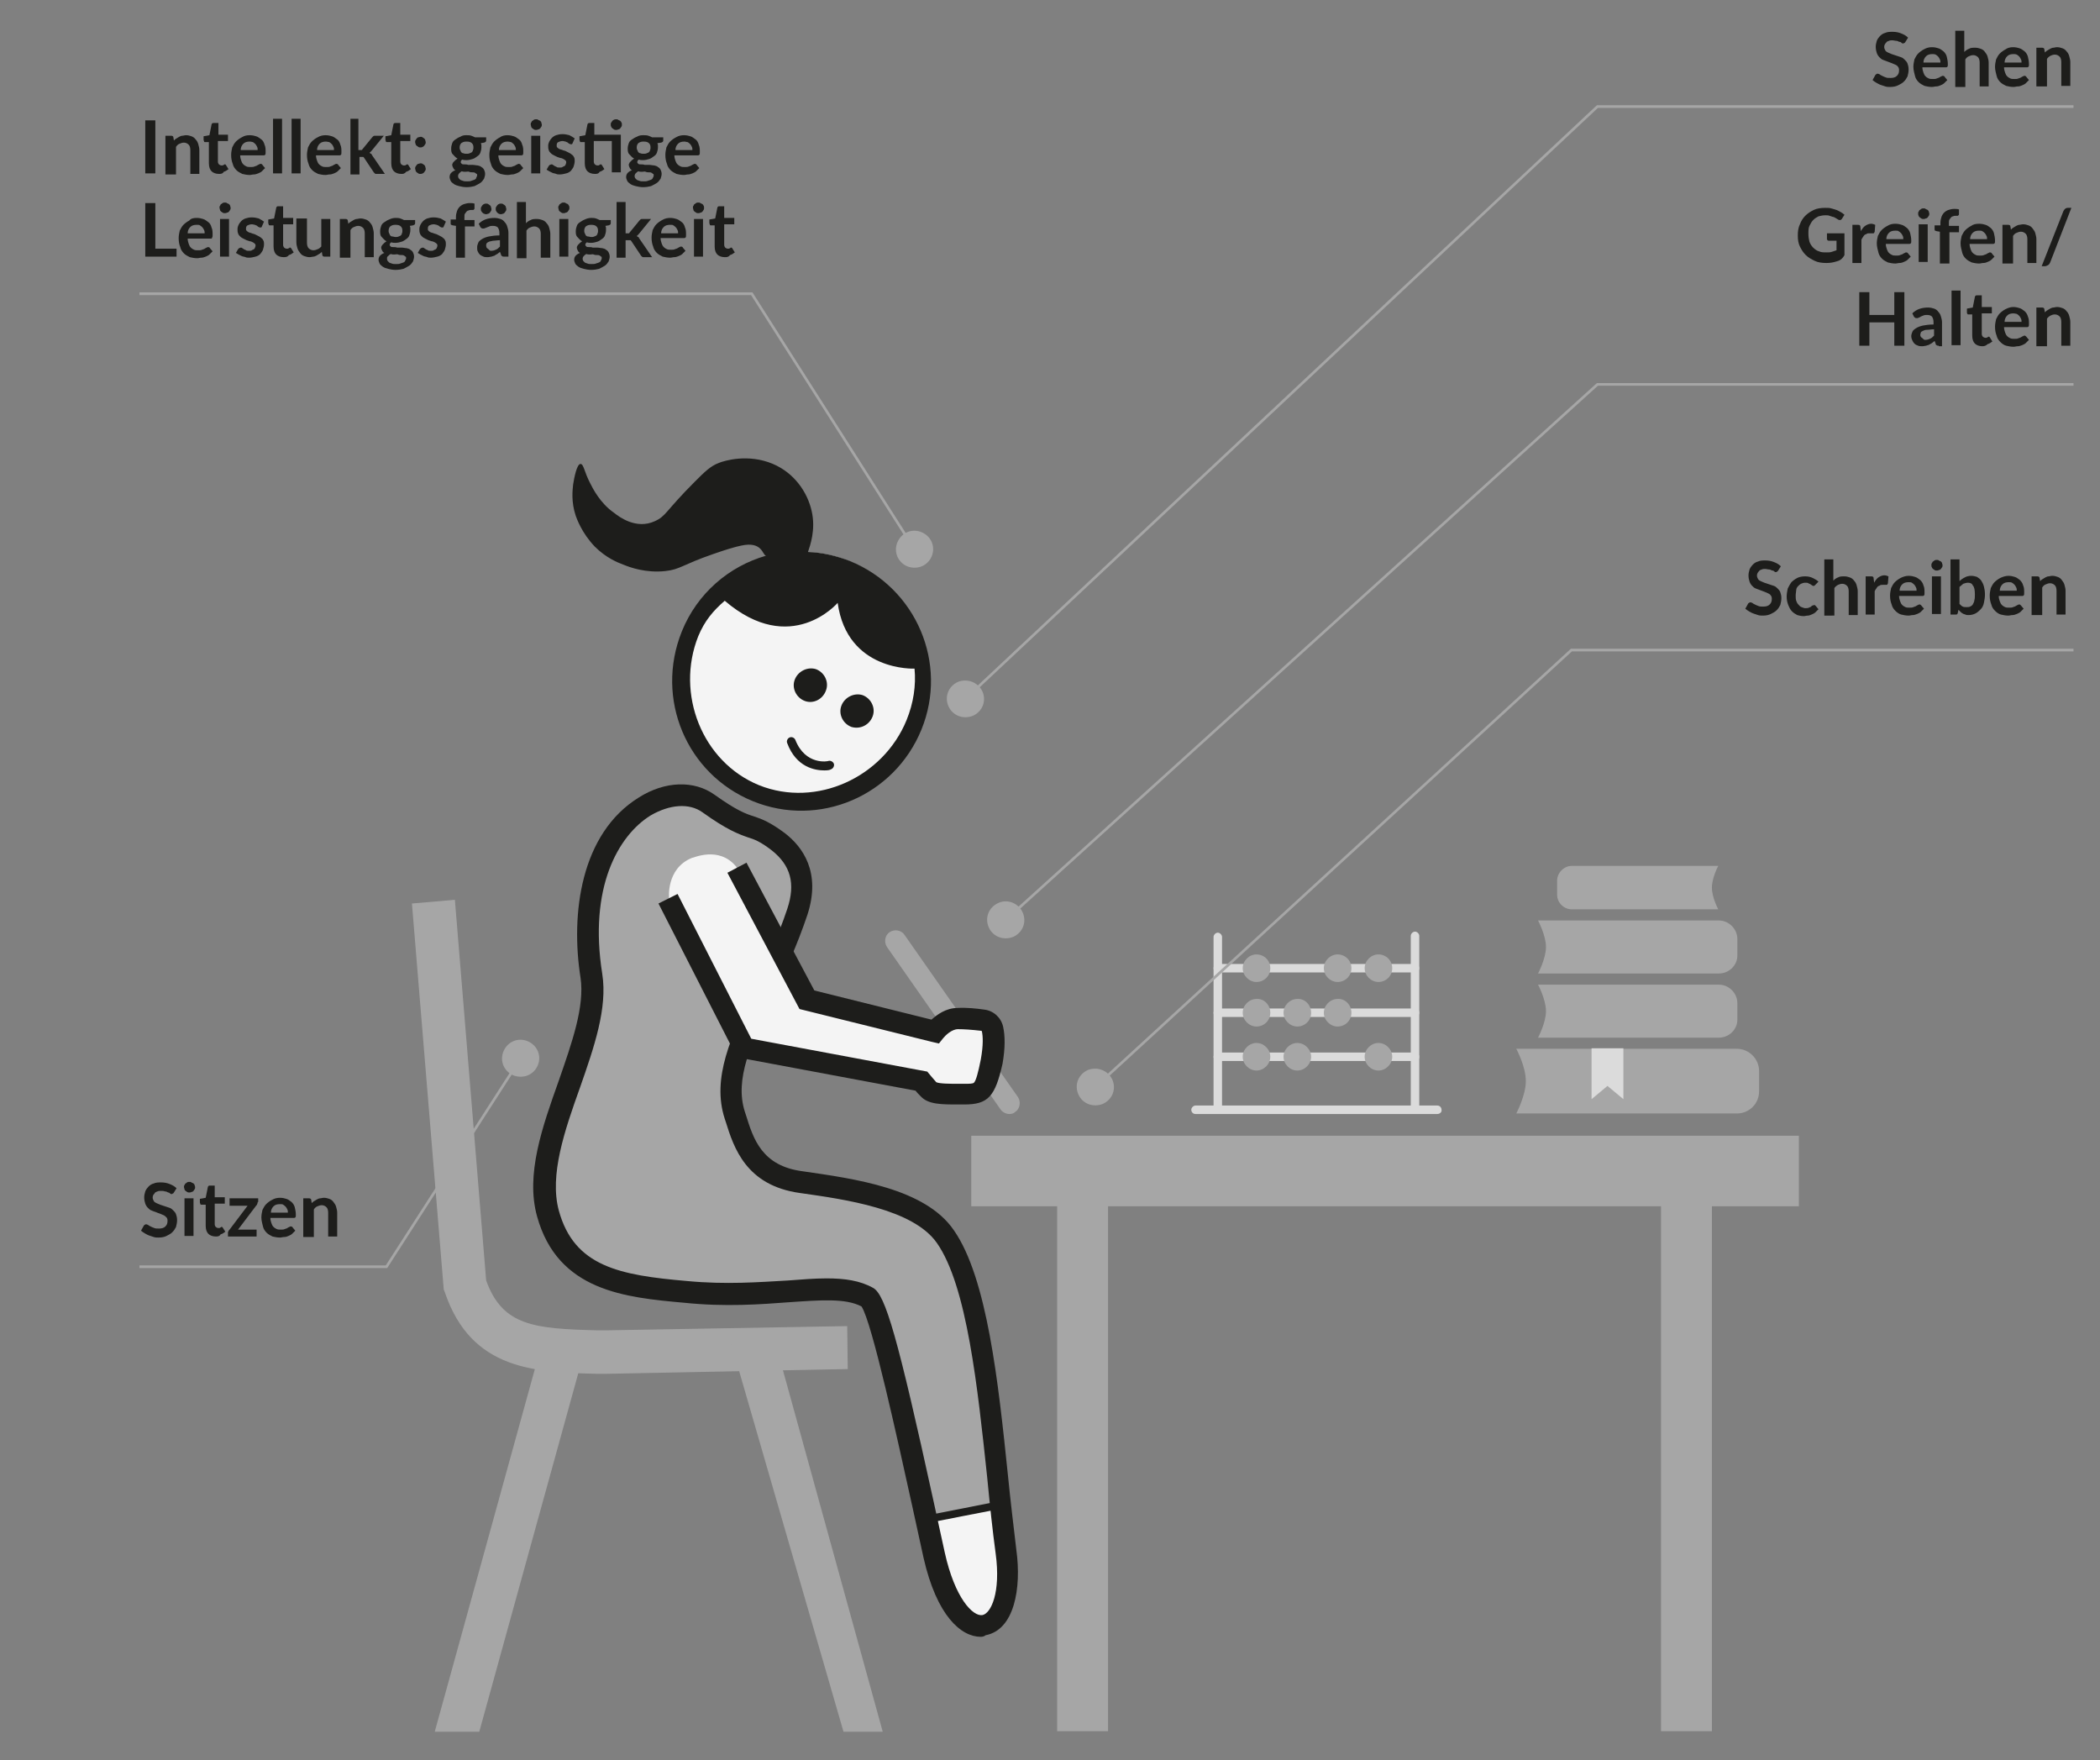<?xml version="1.0" encoding="utf-8"?>
<!-- Generator: Adobe Illustrator 28.0.0, SVG Export Plug-In . SVG Version: 6.00 Build 0)  -->
<svg version="1.1" id="Ebene_1" xmlns="http://www.w3.org/2000/svg" xmlns:xlink="http://www.w3.org/1999/xlink" x="0px" y="0px"
	 viewBox="0 0 396.1 332" style="enable-background:new 0 0 396.1 332;" xml:space="preserve">
<rect x="0" y="0" width="396.1" height="332" fill="#808080" stroke="none"/>
<style type="text/css">
	.st0{enable-background:new    ;}
	.st1{fill:#1D1D1B;}
	.st2{fill:none;stroke:#a6a6a6;stroke-width:0.5;}
	.st3{clip-path:url(#SVGID_00000001664769885789188110000008677311570163772573_);fill:#a6a6a6;}
	.st4{clip-path:url(#SVGID_00000128461310589528930810000005160341677960052137_);fill:#a6a6a6;}
	.st5{clip-path:url(#SVGID_00000053547575994452101450000004543925698587182249_);fill:#a6a6a6;}
	.st6{clip-path:url(#SVGID_00000017477540105113196610000006370730706710364058_);fill:#a6a6a6;}
	.st7{clip-path:url(#SVGID_00000092427026965453649000000012209295893177310610_);fill:#F4F4F4;}
	.st8{clip-path:url(#SVGID_00000170256128269142441320000006056891457559592885_);fill:#a6a6a6;}
	.st9{clip-path:url(#SVGID_00000090999362189829109570000007021283731505708420_);fill:#a6a6a6;}
	.st10{fill:#a6a6a6;}
	.st11{clip-path:url(#SVGID_00000181783687720999432540000009873410546966393757_);fill:#a6a6a6;}
	.st12{clip-path:url(#SVGID_00000099637439098607974380000017734601470812625071_);fill:#a6a6a6;}
	.st13{clip-path:url(#SVGID_00000021077702957665938620000007012158431293298355_);fill:#a6a6a6;}
	.st14{clip-path:url(#SVGID_00000121989059495129913580000004917755502543059391_);fill:#a6a6a6;}
	.st15{clip-path:url(#SVGID_00000049206267870400054700000002308405296391008957_);fill:#dbdbdb;}
	.st16{clip-path:url(#SVGID_00000112601442396476835070000017512942983390704810_);fill:#dbdbdb;}
	.st17{clip-path:url(#SVGID_00000058570849919453472100000000843705156485241260_);fill:#dbdbdb;}
	.st18{clip-path:url(#SVGID_00000026143353888218731570000014698456890857060500_);fill:#dbdbdb;}
	.st19{clip-path:url(#SVGID_00000157277789548145778190000003510133030042798781_);fill:#dbdbdb;}
	.st20{clip-path:url(#SVGID_00000115493164691554222460000007065479455970725510_);fill:#dbdbdb;}
	.st21{clip-path:url(#SVGID_00000170273130167914767960000016520432247856583041_);fill:#a6a6a6;}
	.st22{clip-path:url(#SVGID_00000152984252668925693410000015548029814626210433_);fill:#a6a6a6;}
	.st23{clip-path:url(#SVGID_00000180340784341362057180000007326202533157288616_);fill:#a6a6a6;}
	.st24{clip-path:url(#SVGID_00000081626000960676974220000011117372543380048798_);fill:#a6a6a6;}
	.st25{clip-path:url(#SVGID_00000116930943729242986250000007952876254896342204_);fill:#a6a6a6;}
	.st26{clip-path:url(#SVGID_00000179629249289979660410000013085750771578093728_);fill:#a6a6a6;}
	.st27{clip-path:url(#SVGID_00000062896391316738205530000000061050204850559888_);fill:#a6a6a6;}
	.st28{clip-path:url(#SVGID_00000177471055618464375550000012582333178087486899_);fill:#a6a6a6;}
	.st29{clip-path:url(#SVGID_00000086689899654470177930000007761062256221691572_);fill:#a6a6a6;}
	.st30{clip-path:url(#SVGID_00000109024478831885092090000011754548447754647978_);fill:#a6a6a6;}
	.st31{clip-path:url(#SVGID_00000169551773148433324450000008874883286608136881_);fill:#1D1D1B;}
	.st32{clip-path:url(#SVGID_00000171680545129648738690000007553058470363308966_);fill:#1D1D1B;}
	.st33{clip-path:url(#SVGID_00000091012337474570804240000013086371127909060257_);fill:#1D1D1B;}
	.st34{clip-path:url(#SVGID_00000079469934085674115200000014848143208203626665_);fill:#1D1D1B;}
	.st35{fill:#dbdbdb;}
	.st36{fill:none;stroke:#1D1D1B;stroke-width:2.32;stroke-linecap:round;stroke-linejoin:round;stroke-miterlimit:10;}
	.st37{clip-path:url(#SVGID_00000001641555826202510640000013225266864919927199_);fill:#F4F4F4;}
	.st38{clip-path:url(#SVGID_00000114791639820400184720000015643192104943144352_);fill:#1D1D1B;}
	.st39{clip-path:url(#SVGID_00000007392005903050264640000005356434115310148508_);fill:#F4F4F4;}
	.st40{clip-path:url(#SVGID_00000097498074528149273050000001301448737139312296_);fill:#1D1D1B;}
	.st41{clip-path:url(#SVGID_00000085234393181785580010000000702841030865958806_);fill:#a6a6a6;}
</style>
<g>
	<g class="st0">
		<path class="st1" d="M346.4,49.3c-0.6,0.2-1.2,0.3-1.9,0.3c-0.8,0-1.6-0.1-2.2-0.4s-1.2-0.6-1.7-1.1c-0.5-0.5-0.8-1-1.1-1.6
			c-0.3-0.6-0.4-1.3-0.4-2.1c0-0.8,0.1-1.5,0.4-2.1c0.2-0.6,0.6-1.2,1-1.6c0.5-0.5,1-0.8,1.6-1.1s1.4-0.4,2.2-0.4
			c0.4,0,0.8,0,1.1,0.1c0.4,0.1,0.7,0.2,1,0.3c0.3,0.1,0.6,0.3,0.8,0.4c0.3,0.2,0.5,0.3,0.7,0.5l-0.5,0.8c-0.1,0.1-0.2,0.2-0.3,0.2
			s-0.3,0-0.4-0.1c-0.2-0.1-0.3-0.2-0.5-0.3c-0.2-0.1-0.3-0.2-0.5-0.2c-0.2-0.1-0.4-0.1-0.6-0.2s-0.5-0.1-0.8-0.1
			c-0.5,0-0.9,0.1-1.3,0.2c-0.4,0.2-0.7,0.4-1,0.7c-0.3,0.3-0.5,0.7-0.7,1.1s-0.2,0.9-0.2,1.5c0,0.6,0.1,1.1,0.2,1.5
			c0.2,0.5,0.4,0.8,0.7,1.1c0.3,0.3,0.7,0.6,1.1,0.7c0.4,0.2,0.9,0.2,1.4,0.2c0.4,0,0.7,0,1-0.1c0.3-0.1,0.6-0.2,0.9-0.3v-1.8H345
			c-0.1,0-0.2,0-0.3-0.1s-0.1-0.2-0.1-0.2v-1.1h3.3v4.1C347.5,48.9,346.9,49.2,346.4,49.3z"/>
	</g>
	<g class="st0">
		<path class="st1" d="M349.4,49.5v-7.1h1c0.2,0,0.3,0,0.4,0.1s0.1,0.2,0.1,0.3l0.1,0.8c0.2-0.4,0.5-0.8,0.8-1
			c0.3-0.2,0.7-0.4,1.1-0.4c0.3,0,0.6,0.1,0.8,0.2l-0.1,1.3c0,0.1-0.1,0.1-0.1,0.2s-0.1,0.1-0.2,0.1c-0.1,0-0.2,0-0.3,0
			c-0.1,0-0.3,0-0.4,0c-0.2,0-0.4,0-0.5,0.1s-0.3,0.1-0.4,0.2c-0.1,0.1-0.2,0.2-0.3,0.4c-0.1,0.1-0.2,0.3-0.3,0.5v4.4H349.4z"/>
	</g>
	<g class="st0">
		<path class="st1" d="M357.5,42.2c0.5,0,0.9,0.1,1.2,0.2c0.4,0.1,0.7,0.4,1,0.6c0.3,0.3,0.5,0.6,0.6,1s0.2,0.9,0.2,1.4
			c0,0.3,0,0.4-0.1,0.5c-0.1,0.1-0.2,0.1-0.3,0.1h-4.4c0,0.4,0.1,0.7,0.2,1c0.1,0.3,0.2,0.5,0.4,0.7s0.4,0.3,0.6,0.4
			c0.2,0.1,0.5,0.1,0.8,0.1c0.3,0,0.5,0,0.7-0.1c0.2-0.1,0.4-0.1,0.5-0.2c0.2-0.1,0.3-0.2,0.4-0.2c0.1-0.1,0.2-0.1,0.3-0.1
			c0.1,0,0.3,0.1,0.3,0.2l0.5,0.6c-0.2,0.2-0.4,0.4-0.6,0.6c-0.2,0.2-0.5,0.3-0.7,0.4s-0.5,0.2-0.8,0.2c-0.3,0-0.5,0.1-0.8,0.1
			c-0.5,0-1-0.1-1.4-0.2c-0.4-0.2-0.8-0.4-1.1-0.7c-0.3-0.3-0.6-0.7-0.7-1.2s-0.3-1-0.3-1.7c0-0.5,0.1-0.9,0.2-1.4
			c0.2-0.4,0.4-0.8,0.7-1.1c0.3-0.3,0.7-0.6,1.1-0.8C356.5,42.3,356.9,42.2,357.5,42.2z M357.5,43.5c-0.5,0-0.9,0.1-1.2,0.4
			c-0.3,0.3-0.5,0.7-0.5,1.2h3.2c0-0.2,0-0.4-0.1-0.6s-0.2-0.4-0.3-0.5c-0.1-0.1-0.3-0.3-0.5-0.4C358,43.5,357.8,43.5,357.5,43.5z"
			/>
		<path class="st1" d="M363.9,40.3c0,0.1,0,0.3-0.1,0.4c-0.1,0.1-0.1,0.2-0.2,0.3c-0.1,0.1-0.2,0.2-0.4,0.2
			c-0.1,0.1-0.3,0.1-0.4,0.1c-0.1,0-0.3,0-0.4-0.1c-0.1-0.1-0.2-0.1-0.3-0.2s-0.2-0.2-0.2-0.3c-0.1-0.1-0.1-0.3-0.1-0.4
			c0-0.2,0-0.3,0.1-0.4c0.1-0.1,0.1-0.3,0.2-0.3s0.2-0.2,0.3-0.2c0.1-0.1,0.3-0.1,0.4-0.1c0.2,0,0.3,0,0.4,0.1
			c0.1,0.1,0.3,0.1,0.4,0.2c0.1,0.1,0.2,0.2,0.2,0.3C363.8,40,363.9,40.1,363.9,40.3z M363.6,42.3v7.1h-1.7v-7.1H363.6z"/>
	</g>
	<g class="st0">
		<path class="st1" d="M365.9,49.5v-5.8l-0.6-0.1c-0.1,0-0.2-0.1-0.3-0.1s-0.1-0.2-0.1-0.3v-0.7h1.1v-0.5c0-0.4,0.1-0.8,0.2-1.1
			c0.1-0.3,0.3-0.6,0.5-0.8c0.2-0.2,0.5-0.4,0.8-0.5c0.3-0.1,0.7-0.2,1.1-0.2c0.3,0,0.6,0,0.9,0.1l0,0.9c0,0.1,0,0.1-0.1,0.2
			s-0.1,0.1-0.1,0.1c-0.1,0-0.1,0-0.2,0c-0.1,0-0.1,0-0.2,0c-0.2,0-0.4,0-0.5,0.1c-0.2,0-0.3,0.1-0.4,0.2s-0.2,0.3-0.3,0.4
			c-0.1,0.2-0.1,0.4-0.1,0.7v0.5h1.9v1.2h-1.8v5.9H365.9z"/>
	</g>
	<g class="st0">
		<path class="st1" d="M373.3,42.2c0.5,0,0.9,0.1,1.2,0.2c0.4,0.1,0.7,0.4,1,0.6c0.3,0.3,0.5,0.6,0.6,1s0.2,0.9,0.2,1.4
			c0,0.3,0,0.4-0.1,0.5c-0.1,0.1-0.2,0.1-0.3,0.1h-4.4c0,0.4,0.1,0.7,0.2,1c0.1,0.3,0.2,0.5,0.4,0.7s0.4,0.3,0.6,0.4
			c0.2,0.1,0.5,0.1,0.8,0.1c0.3,0,0.5,0,0.7-0.1c0.2-0.1,0.4-0.1,0.5-0.2c0.2-0.1,0.3-0.2,0.4-0.2c0.1-0.1,0.2-0.1,0.3-0.1
			c0.1,0,0.3,0.1,0.3,0.2l0.5,0.6c-0.2,0.2-0.4,0.4-0.6,0.6c-0.2,0.2-0.5,0.3-0.7,0.4s-0.5,0.2-0.8,0.2c-0.3,0-0.5,0.1-0.8,0.1
			c-0.5,0-1-0.1-1.4-0.2c-0.4-0.2-0.8-0.4-1.1-0.7c-0.3-0.3-0.6-0.7-0.7-1.2s-0.3-1-0.3-1.7c0-0.5,0.1-0.9,0.2-1.4
			c0.2-0.4,0.4-0.8,0.7-1.1c0.3-0.3,0.7-0.6,1.1-0.8C372.2,42.3,372.7,42.2,373.3,42.2z M373.3,43.5c-0.5,0-0.9,0.1-1.2,0.4
			c-0.3,0.3-0.5,0.7-0.5,1.2h3.2c0-0.2,0-0.4-0.1-0.6s-0.2-0.4-0.3-0.5c-0.1-0.1-0.3-0.3-0.5-0.4C373.8,43.5,373.5,43.5,373.3,43.5z
			"/>
		<path class="st1" d="M377.7,49.5v-7.1h1.1c0.2,0,0.4,0.1,0.4,0.3l0.1,0.6c0.1-0.1,0.3-0.3,0.5-0.4c0.2-0.1,0.3-0.2,0.5-0.3
			c0.2-0.1,0.4-0.2,0.6-0.2c0.2,0,0.4-0.1,0.7-0.1c0.4,0,0.7,0.1,1,0.2c0.3,0.1,0.6,0.3,0.8,0.6s0.4,0.5,0.5,0.9s0.2,0.7,0.2,1.1
			v4.5h-1.7v-4.5c0-0.4-0.1-0.8-0.3-1s-0.5-0.4-0.9-0.4c-0.3,0-0.6,0.1-0.8,0.2c-0.3,0.1-0.5,0.3-0.7,0.6v5.2H377.7z"/>
		<path class="st1" d="M386.7,49.5c-0.1,0.2-0.2,0.4-0.4,0.5c-0.2,0.1-0.4,0.2-0.5,0.2h-0.7l4.1-10.4c0.1-0.2,0.2-0.3,0.3-0.4
			s0.3-0.2,0.5-0.2h0.7L386.7,49.5z"/>
	</g>
	<g class="st0">
		<path class="st1" d="M359.2,65.2h-1.9v-4.4h-4.7v4.4h-1.9V55.1h1.9v4.3h4.7v-4.3h1.9V65.2z"/>
	</g>
	<g class="st0">
		<path class="st1" d="M365.7,65.2c-0.2,0-0.3,0-0.4-0.1c-0.1,0-0.2-0.1-0.2-0.3l-0.2-0.5c-0.2,0.2-0.4,0.3-0.5,0.4
			s-0.4,0.2-0.5,0.3c-0.2,0.1-0.4,0.1-0.6,0.2c-0.2,0-0.4,0.1-0.7,0.1c-0.3,0-0.6,0-0.8-0.1c-0.3-0.1-0.5-0.2-0.7-0.4
			s-0.3-0.4-0.4-0.6c-0.1-0.2-0.2-0.5-0.2-0.8c0-0.3,0.1-0.5,0.2-0.8c0.1-0.3,0.4-0.5,0.7-0.7c0.3-0.2,0.8-0.4,1.3-0.5
			s1.2-0.2,2-0.2v-0.4c0-0.5-0.1-0.8-0.3-1.1c-0.2-0.2-0.5-0.3-0.9-0.3c-0.3,0-0.5,0-0.7,0.1c-0.2,0.1-0.3,0.1-0.5,0.2
			c-0.1,0.1-0.3,0.2-0.4,0.2c-0.1,0.1-0.2,0.1-0.4,0.1c-0.1,0-0.2,0-0.3-0.1s-0.2-0.1-0.2-0.2l-0.3-0.6c0.8-0.8,1.8-1.1,3-1.1
			c0.4,0,0.8,0.1,1.1,0.2c0.3,0.1,0.6,0.3,0.8,0.6c0.2,0.2,0.4,0.5,0.5,0.9c0.1,0.3,0.2,0.7,0.2,1.1v4.5H365.7z M363.1,64.1
			c0.4,0,0.7-0.1,0.9-0.2c0.3-0.1,0.5-0.3,0.8-0.6v-1.2c-0.5,0-0.9,0.1-1.3,0.1s-0.6,0.1-0.8,0.2c-0.2,0.1-0.4,0.2-0.4,0.3
			s-0.1,0.3-0.1,0.4c0,0.3,0.1,0.5,0.3,0.6S362.8,64.1,363.1,64.1z"/>
		<path class="st1" d="M369.8,54.8v10.3h-1.7V54.8H369.8z"/>
	</g>
	<g class="st0">
		<path class="st1" d="M373.9,65.3c-0.6,0-1.1-0.2-1.4-0.5s-0.5-0.8-0.5-1.5v-4h-0.7c-0.1,0-0.2,0-0.2-0.1c-0.1-0.1-0.1-0.2-0.1-0.3
			v-0.7l1.1-0.2l0.4-2c0-0.1,0.1-0.2,0.1-0.2c0.1-0.1,0.1-0.1,0.3-0.1h0.9v2.2h1.9v1.2h-1.9v3.9c0,0.2,0.1,0.4,0.2,0.5
			c0.1,0.1,0.3,0.2,0.4,0.2c0.1,0,0.2,0,0.3,0c0.1,0,0.1-0.1,0.2-0.1s0.1-0.1,0.1-0.1s0.1,0,0.1,0c0.1,0,0.1,0,0.1,0
			s0.1,0.1,0.1,0.1l0.5,0.8c-0.3,0.2-0.5,0.4-0.9,0.5C374.6,65.2,374.3,65.3,373.9,65.3z"/>
	</g>
	<g class="st0">
		<path class="st1" d="M379.7,57.9c0.5,0,0.9,0.1,1.2,0.2c0.4,0.1,0.7,0.4,1,0.6c0.3,0.3,0.5,0.6,0.6,1c0.2,0.4,0.2,0.9,0.2,1.4
			c0,0.3,0,0.4-0.1,0.5c-0.1,0.1-0.2,0.1-0.3,0.1H378c0,0.4,0.1,0.7,0.2,1c0.1,0.3,0.2,0.5,0.4,0.7c0.2,0.2,0.4,0.3,0.6,0.4
			s0.5,0.1,0.8,0.1s0.5,0,0.7-0.1c0.2-0.1,0.4-0.1,0.5-0.2c0.2-0.1,0.3-0.2,0.4-0.2c0.1-0.1,0.2-0.1,0.3-0.1c0.1,0,0.2,0.1,0.3,0.2
			l0.5,0.6c-0.2,0.2-0.4,0.4-0.6,0.6c-0.2,0.2-0.5,0.3-0.7,0.4c-0.3,0.1-0.5,0.2-0.8,0.2s-0.5,0.1-0.8,0.1c-0.5,0-1-0.1-1.4-0.2
			s-0.8-0.4-1.1-0.7c-0.3-0.3-0.6-0.7-0.7-1.2c-0.2-0.5-0.3-1-0.3-1.7c0-0.5,0.1-0.9,0.2-1.4c0.2-0.4,0.4-0.8,0.7-1.1
			c0.3-0.3,0.7-0.6,1.1-0.8S379.2,57.9,379.7,57.9z M379.8,59.1c-0.5,0-0.9,0.1-1.2,0.4s-0.5,0.7-0.5,1.2h3.2c0-0.2,0-0.4-0.1-0.6
			s-0.2-0.4-0.3-0.5c-0.1-0.1-0.3-0.3-0.5-0.4C380.3,59.2,380,59.1,379.8,59.1z"/>
		<path class="st1" d="M384.1,65.2V58h1.1c0.2,0,0.4,0.1,0.4,0.3l0.1,0.6c0.1-0.1,0.3-0.3,0.5-0.4c0.2-0.1,0.3-0.2,0.5-0.3
			c0.2-0.1,0.4-0.2,0.6-0.2c0.2,0,0.4-0.1,0.7-0.1c0.4,0,0.7,0.1,1,0.2c0.3,0.1,0.6,0.3,0.8,0.6c0.2,0.2,0.4,0.5,0.5,0.9
			s0.2,0.7,0.2,1.1v4.5h-1.7v-4.5c0-0.4-0.1-0.8-0.3-1c-0.2-0.2-0.5-0.4-0.9-0.4c-0.3,0-0.6,0.1-0.8,0.2s-0.5,0.3-0.7,0.6v5.2H384.1
			z"/>
	</g>
	<g class="st0">
		<path class="st1" d="M359.4,7.9c-0.1,0.1-0.1,0.2-0.2,0.2c-0.1,0-0.1,0.1-0.2,0.1c-0.1,0-0.2,0-0.3-0.1c-0.1-0.1-0.2-0.2-0.4-0.2
			s-0.3-0.2-0.6-0.2s-0.5-0.1-0.7-0.1c-0.3,0-0.5,0-0.7,0.1s-0.4,0.1-0.5,0.3c-0.1,0.1-0.2,0.2-0.3,0.4c-0.1,0.2-0.1,0.3-0.1,0.5
			c0,0.2,0.1,0.4,0.2,0.6c0.1,0.2,0.3,0.3,0.5,0.4s0.5,0.2,0.7,0.3c0.3,0.1,0.6,0.2,0.9,0.3c0.3,0.1,0.6,0.2,0.9,0.3
			c0.3,0.1,0.5,0.3,0.7,0.5c0.2,0.2,0.4,0.4,0.5,0.7c0.1,0.3,0.2,0.6,0.2,1.1c0,0.5-0.1,0.9-0.2,1.3c-0.2,0.4-0.4,0.7-0.7,1
			c-0.3,0.3-0.7,0.5-1.1,0.7c-0.4,0.2-0.9,0.3-1.5,0.3c-0.3,0-0.6,0-0.9-0.1c-0.3-0.1-0.6-0.2-0.9-0.3c-0.3-0.1-0.6-0.3-0.8-0.4
			c-0.3-0.2-0.5-0.3-0.7-0.5l0.5-0.9c0-0.1,0.1-0.1,0.2-0.2s0.2-0.1,0.2-0.1c0.1,0,0.2,0,0.4,0.1c0.1,0.1,0.3,0.2,0.5,0.3
			s0.4,0.2,0.7,0.3c0.2,0.1,0.5,0.1,0.9,0.1c0.5,0,0.9-0.1,1.2-0.4c0.3-0.3,0.4-0.6,0.4-1.1c0-0.3-0.1-0.5-0.2-0.6
			c-0.1-0.2-0.3-0.3-0.5-0.4c-0.2-0.1-0.5-0.2-0.7-0.3s-0.6-0.2-0.8-0.3s-0.6-0.2-0.8-0.3c-0.3-0.1-0.5-0.3-0.7-0.5
			c-0.2-0.2-0.4-0.5-0.5-0.8c-0.1-0.3-0.2-0.7-0.2-1.2c0-0.4,0.1-0.7,0.2-1.1c0.1-0.3,0.4-0.7,0.6-0.9c0.3-0.3,0.6-0.5,1-0.6
			c0.4-0.2,0.9-0.2,1.4-0.2c0.6,0,1.1,0.1,1.6,0.3s0.9,0.4,1.3,0.8L359.4,7.9z"/>
	</g>
	<g class="st0">
		<path class="st1" d="M364.4,8.9c0.5,0,0.9,0.1,1.2,0.2c0.4,0.1,0.7,0.4,1,0.6c0.3,0.3,0.5,0.6,0.6,1s0.2,0.9,0.2,1.4
			c0,0.3,0,0.4-0.1,0.5c-0.1,0.1-0.2,0.1-0.3,0.1h-4.4c0,0.4,0.1,0.7,0.2,1c0.1,0.3,0.2,0.5,0.4,0.7s0.4,0.3,0.6,0.4
			c0.2,0.1,0.5,0.1,0.8,0.1c0.3,0,0.5,0,0.7-0.1c0.2-0.1,0.4-0.1,0.5-0.2c0.2-0.1,0.3-0.2,0.4-0.2c0.1-0.1,0.2-0.1,0.3-0.1
			c0.1,0,0.3,0.1,0.3,0.2l0.5,0.6c-0.2,0.2-0.4,0.4-0.6,0.6c-0.2,0.2-0.5,0.3-0.7,0.4s-0.5,0.2-0.8,0.2c-0.3,0-0.5,0.1-0.8,0.1
			c-0.5,0-1-0.1-1.4-0.2c-0.4-0.2-0.8-0.4-1.1-0.7c-0.3-0.3-0.6-0.7-0.7-1.2s-0.3-1-0.3-1.7c0-0.5,0.1-0.9,0.2-1.4
			c0.2-0.4,0.4-0.8,0.7-1.1c0.3-0.3,0.7-0.6,1.1-0.8C363.4,9,363.9,8.9,364.4,8.9z M364.5,10.2c-0.5,0-0.9,0.1-1.2,0.4
			c-0.3,0.3-0.5,0.7-0.5,1.2h3.2c0-0.2,0-0.4-0.1-0.6s-0.2-0.4-0.3-0.5c-0.1-0.1-0.3-0.3-0.5-0.4C364.9,10.2,364.7,10.2,364.5,10.2z
			"/>
		<path class="st1" d="M368.8,16.2V5.8h1.7v4c0.3-0.3,0.6-0.5,0.9-0.6c0.3-0.2,0.7-0.2,1.2-0.2c0.4,0,0.7,0.1,1,0.2
			c0.3,0.1,0.6,0.3,0.8,0.6s0.4,0.5,0.5,0.9s0.2,0.7,0.2,1.1v4.5h-1.7v-4.5c0-0.4-0.1-0.8-0.3-1s-0.5-0.4-0.9-0.4
			c-0.3,0-0.6,0.1-0.8,0.2c-0.3,0.1-0.5,0.3-0.7,0.6v5.2H368.8z"/>
		<path class="st1" d="M379.7,8.9c0.5,0,0.9,0.1,1.2,0.2c0.4,0.1,0.7,0.4,1,0.6c0.3,0.3,0.5,0.6,0.6,1s0.2,0.9,0.2,1.4
			c0,0.3,0,0.4-0.1,0.5c-0.1,0.1-0.2,0.1-0.3,0.1H378c0,0.4,0.1,0.7,0.2,1c0.1,0.3,0.2,0.5,0.4,0.7s0.4,0.3,0.6,0.4
			c0.2,0.1,0.5,0.1,0.8,0.1c0.3,0,0.5,0,0.7-0.1c0.2-0.1,0.4-0.1,0.5-0.2c0.2-0.1,0.3-0.2,0.4-0.2c0.1-0.1,0.2-0.1,0.3-0.1
			c0.1,0,0.3,0.1,0.3,0.2l0.5,0.6c-0.2,0.2-0.4,0.4-0.6,0.6c-0.2,0.2-0.5,0.3-0.7,0.4s-0.5,0.2-0.8,0.2c-0.3,0-0.5,0.1-0.8,0.1
			c-0.5,0-1-0.1-1.4-0.2c-0.4-0.2-0.8-0.4-1.1-0.7c-0.3-0.3-0.6-0.7-0.7-1.2s-0.3-1-0.3-1.7c0-0.5,0.1-0.9,0.2-1.4
			c0.2-0.4,0.4-0.8,0.7-1.1c0.3-0.3,0.7-0.6,1.1-0.8C378.7,9,379.2,8.9,379.7,8.9z M379.8,10.2c-0.5,0-0.9,0.1-1.2,0.4
			c-0.3,0.3-0.5,0.7-0.5,1.2h3.2c0-0.2,0-0.4-0.1-0.6s-0.2-0.4-0.3-0.5c-0.1-0.1-0.3-0.3-0.5-0.4C380.2,10.2,380,10.2,379.8,10.2z"
			/>
		<path class="st1" d="M384.1,16.2V9h1.1c0.2,0,0.4,0.1,0.4,0.3l0.1,0.6c0.1-0.1,0.3-0.3,0.5-0.4c0.2-0.1,0.3-0.2,0.5-0.3
			c0.2-0.1,0.4-0.2,0.6-0.2c0.2,0,0.4-0.1,0.7-0.1c0.4,0,0.7,0.1,1,0.2c0.3,0.1,0.6,0.3,0.8,0.6c0.2,0.2,0.4,0.5,0.5,0.9
			s0.2,0.7,0.2,1.1v4.5h-1.7v-4.5c0-0.4-0.1-0.8-0.3-1c-0.2-0.2-0.5-0.4-0.9-0.4c-0.3,0-0.6,0.1-0.8,0.2s-0.5,0.3-0.7,0.6v5.2H384.1
			z"/>
	</g>
	<polyline class="st2" points="189.7,173.5 301.3,72.5 391.1,72.5 	"/>
	<g>
		<g>
			<g>
				<defs>
					<rect id="SVGID_1_" x="10.6" y="-7.2" width="401" height="333.8"/>
				</defs>
				<clipPath id="SVGID_00000102543794644261748630000009298742155167968902_">
					<use xlink:href="#SVGID_1_"  style="overflow:visible;"/>
				</clipPath>
				<path style="clip-path:url(#SVGID_00000102543794644261748630000009298742155167968902_);fill:#a6a6a6;" d="M188.3,170.3
					c-1.8,0.8-2.6,2.8-1.8,4.6s2.8,2.5,4.6,1.8c1.8-0.8,2.6-2.8,1.8-4.6S190,169.5,188.3,170.3"/>
			</g>
		</g>
	</g>
	<polyline class="st2" points="182.1,131.8 301.3,20.1 391.1,20.1 	"/>
	<g>
		<g>
			<g>
				<defs>
					<rect id="SVGID_00000049221029493354653710000014604928548238854046_" x="10.6" y="-7.2" width="401" height="333.8"/>
				</defs>
				<clipPath id="SVGID_00000033343058869222706260000009574008381888503456_">
					<use xlink:href="#SVGID_00000049221029493354653710000014604928548238854046_"  style="overflow:visible;"/>
				</clipPath>
				<path style="clip-path:url(#SVGID_00000033343058869222706260000009574008381888503456_);fill:#a6a6a6;" d="M180.7,128.6
					c-1.8,0.8-2.6,2.8-1.8,4.6s2.8,2.5,4.6,1.8c1.8-0.8,2.6-2.8,1.8-4.6C184.5,128.7,182.5,127.9,180.7,128.6"/>
			</g>
		</g>
	</g>
	<g class="st0">
		<path class="st1" d="M29.3,32.7h-1.9V22.7h1.9V32.7z"/>
		<path class="st1" d="M31.2,32.7v-7.1h1.1c0.2,0,0.4,0.1,0.4,0.3l0.1,0.6c0.1-0.1,0.3-0.3,0.5-0.4c0.2-0.1,0.3-0.2,0.5-0.3
			c0.2-0.1,0.4-0.2,0.6-0.2c0.2,0,0.4-0.1,0.7-0.1c0.4,0,0.7,0.1,1,0.2c0.3,0.1,0.6,0.3,0.8,0.6c0.2,0.2,0.4,0.5,0.5,0.9
			s0.2,0.7,0.2,1.1v4.5h-1.7v-4.5c0-0.4-0.1-0.8-0.3-1c-0.2-0.2-0.5-0.4-0.9-0.4c-0.3,0-0.6,0.1-0.8,0.2c-0.3,0.1-0.5,0.3-0.7,0.6
			v5.2H31.2z"/>
	</g>
	<g class="st0">
		<path class="st1" d="M41.3,32.8c-0.6,0-1.1-0.2-1.4-0.5s-0.5-0.8-0.5-1.5v-4h-0.7c-0.1,0-0.2,0-0.2-0.1s-0.1-0.2-0.1-0.3v-0.7
			l1.1-0.2l0.4-2c0-0.1,0.1-0.2,0.1-0.2c0.1-0.1,0.1-0.1,0.3-0.1h0.9v2.2H43v1.2h-1.9v3.9c0,0.2,0.1,0.4,0.2,0.5
			c0.1,0.1,0.3,0.2,0.4,0.2c0.1,0,0.2,0,0.3,0c0.1,0,0.1-0.1,0.2-0.1c0.1,0,0.1-0.1,0.1-0.1s0.1,0,0.1,0c0.1,0,0.1,0,0.1,0
			c0,0,0.1,0.1,0.1,0.1l0.5,0.8c-0.3,0.2-0.5,0.4-0.9,0.5C42,32.8,41.6,32.8,41.3,32.8z"/>
	</g>
	<g class="st0">
		<path class="st1" d="M47.1,25.5c0.5,0,0.9,0.1,1.2,0.2c0.4,0.1,0.7,0.4,1,0.6s0.5,0.6,0.6,1c0.2,0.4,0.2,0.9,0.2,1.4
			c0,0.3,0,0.4-0.1,0.5c-0.1,0.1-0.2,0.1-0.3,0.1h-4.4c0,0.4,0.1,0.7,0.2,1c0.1,0.3,0.2,0.5,0.4,0.7c0.2,0.2,0.4,0.3,0.6,0.4
			c0.2,0.1,0.5,0.1,0.8,0.1c0.3,0,0.5,0,0.7-0.1c0.2-0.1,0.4-0.1,0.5-0.2c0.2-0.1,0.3-0.2,0.4-0.2c0.1-0.1,0.2-0.1,0.3-0.1
			c0.1,0,0.3,0.1,0.3,0.2l0.5,0.6c-0.2,0.2-0.4,0.4-0.6,0.6c-0.2,0.2-0.5,0.3-0.7,0.4c-0.3,0.1-0.5,0.2-0.8,0.2
			c-0.3,0-0.5,0.1-0.8,0.1c-0.5,0-1-0.1-1.4-0.2c-0.4-0.2-0.8-0.4-1.1-0.7c-0.3-0.3-0.6-0.7-0.7-1.2c-0.2-0.5-0.3-1-0.3-1.7
			c0-0.5,0.1-0.9,0.2-1.4c0.2-0.4,0.4-0.8,0.7-1.1c0.3-0.3,0.7-0.6,1.1-0.8C46.1,25.6,46.5,25.5,47.1,25.5z M47.1,26.7
			c-0.5,0-0.9,0.1-1.2,0.4c-0.3,0.3-0.5,0.7-0.5,1.2h3.2c0-0.2,0-0.4-0.1-0.6s-0.2-0.4-0.3-0.5c-0.1-0.1-0.3-0.3-0.5-0.4
			C47.6,26.8,47.4,26.7,47.1,26.7z"/>
		<path class="st1" d="M53.2,22.4v10.3h-1.7V22.4H53.2z"/>
		<path class="st1" d="M56.7,22.4v10.3H55V22.4H56.7z"/>
		<path class="st1" d="M61.4,25.5c0.5,0,0.9,0.1,1.2,0.2c0.4,0.1,0.7,0.4,1,0.6s0.5,0.6,0.6,1c0.2,0.4,0.2,0.9,0.2,1.4
			c0,0.3,0,0.4-0.1,0.5c-0.1,0.1-0.2,0.1-0.3,0.1h-4.4c0,0.4,0.1,0.7,0.2,1c0.1,0.3,0.2,0.5,0.4,0.7c0.2,0.2,0.4,0.3,0.6,0.4
			c0.2,0.1,0.5,0.1,0.8,0.1c0.3,0,0.5,0,0.7-0.1c0.2-0.1,0.4-0.1,0.5-0.2c0.2-0.1,0.3-0.2,0.4-0.2c0.1-0.1,0.2-0.1,0.3-0.1
			c0.1,0,0.3,0.1,0.3,0.2l0.5,0.6c-0.2,0.2-0.4,0.4-0.6,0.6c-0.2,0.2-0.5,0.3-0.7,0.4c-0.3,0.1-0.5,0.2-0.8,0.2
			c-0.3,0-0.5,0.1-0.8,0.1c-0.5,0-1-0.1-1.4-0.2c-0.4-0.2-0.8-0.4-1.1-0.7c-0.3-0.3-0.6-0.7-0.7-1.2c-0.2-0.5-0.3-1-0.3-1.7
			c0-0.5,0.1-0.9,0.2-1.4c0.2-0.4,0.4-0.8,0.7-1.1c0.3-0.3,0.7-0.6,1.1-0.8C60.4,25.6,60.9,25.5,61.4,25.5z M61.5,26.7
			c-0.5,0-0.9,0.1-1.2,0.4c-0.3,0.3-0.5,0.7-0.5,1.2H63c0-0.2,0-0.4-0.1-0.6s-0.2-0.4-0.3-0.5c-0.1-0.1-0.3-0.3-0.5-0.4
			C62,26.8,61.7,26.7,61.5,26.7z"/>
		<path class="st1" d="M67.6,22.4v5.9h0.3c0.1,0,0.2,0,0.3,0s0.1-0.1,0.2-0.2l1.8-2.2c0.1-0.1,0.2-0.2,0.2-0.2
			c0.1-0.1,0.2-0.1,0.4-0.1h1.6l-2.2,2.7c-0.2,0.2-0.3,0.4-0.5,0.5c0.1,0.1,0.2,0.2,0.3,0.2s0.1,0.2,0.2,0.3l2.4,3.5h-1.6
			c-0.1,0-0.3,0-0.3-0.1s-0.2-0.1-0.2-0.2l-1.8-2.7c-0.1-0.1-0.1-0.2-0.2-0.2c-0.1,0-0.2,0-0.3,0h-0.4v3.3h-1.7V22.4H67.6z"/>
		<path class="st1" d="M75.7,32.8c-0.6,0-1.1-0.2-1.4-0.5s-0.5-0.8-0.5-1.5v-4H73c-0.1,0-0.2,0-0.2-0.1s-0.1-0.2-0.1-0.3v-0.7
			l1.1-0.2l0.4-2c0-0.1,0.1-0.2,0.1-0.2c0.1-0.1,0.1-0.1,0.3-0.1h0.9v2.2h1.9v1.2h-1.9v3.9c0,0.2,0.1,0.4,0.2,0.5
			c0.1,0.1,0.3,0.2,0.4,0.2c0.1,0,0.2,0,0.3,0c0.1,0,0.1-0.1,0.2-0.1c0.1,0,0.1-0.1,0.1-0.1s0.1,0,0.1,0c0.1,0,0.1,0,0.1,0
			c0,0,0.1,0.1,0.1,0.1l0.5,0.8c-0.3,0.2-0.5,0.4-0.9,0.5C76.3,32.8,76,32.8,75.7,32.8z"/>
		<path class="st1" d="M78.3,26.8c0-0.1,0-0.3,0.1-0.4c0.1-0.1,0.1-0.2,0.2-0.3c0.1-0.1,0.2-0.2,0.3-0.2s0.3-0.1,0.4-0.1
			c0.1,0,0.3,0,0.4,0.1c0.1,0.1,0.2,0.1,0.3,0.2c0.1,0.1,0.2,0.2,0.2,0.3s0.1,0.3,0.1,0.4c0,0.1,0,0.3-0.1,0.4s-0.1,0.2-0.2,0.3
			c-0.1,0.1-0.2,0.2-0.3,0.2c-0.1,0.1-0.3,0.1-0.4,0.1c-0.1,0-0.3,0-0.4-0.1c-0.1-0.1-0.2-0.1-0.3-0.2c-0.1-0.1-0.2-0.2-0.2-0.3
			C78.4,27.1,78.3,27,78.3,26.8z M78.3,31.8c0-0.1,0-0.3,0.1-0.4c0.1-0.1,0.1-0.2,0.2-0.3c0.1-0.1,0.2-0.2,0.3-0.2s0.3-0.1,0.4-0.1
			c0.1,0,0.3,0,0.4,0.1c0.1,0.1,0.2,0.1,0.3,0.2c0.1,0.1,0.2,0.2,0.2,0.3s0.1,0.3,0.1,0.4c0,0.1,0,0.3-0.1,0.4
			c-0.1,0.1-0.1,0.2-0.2,0.3c-0.1,0.1-0.2,0.2-0.3,0.2c-0.1,0.1-0.3,0.1-0.4,0.1c-0.1,0-0.3,0-0.4-0.1c-0.1-0.1-0.2-0.1-0.3-0.2
			c-0.1-0.1-0.2-0.2-0.2-0.3C78.4,32.1,78.3,31.9,78.3,31.8z"/>
	</g>
	<g class="st0">
		<path class="st1" d="M88,25.5c0.3,0,0.6,0,0.9,0.1c0.3,0.1,0.5,0.2,0.7,0.3h2.1v0.6c0,0.2-0.1,0.3-0.4,0.4L90.7,27
			c0,0.1,0.1,0.2,0.1,0.4c0,0.1,0,0.3,0,0.4c0,0.4-0.1,0.7-0.2,1s-0.3,0.5-0.6,0.7c-0.3,0.2-0.5,0.4-0.9,0.5
			c-0.3,0.1-0.7,0.2-1.1,0.2c-0.3,0-0.5,0-0.8-0.1c-0.2,0.1-0.3,0.3-0.3,0.5c0,0.1,0.1,0.2,0.2,0.3s0.3,0.1,0.5,0.1
			c0.2,0,0.5,0,0.7,0.1c0.3,0,0.6,0,0.9,0s0.6,0.1,0.9,0.1c0.3,0.1,0.5,0.1,0.7,0.3c0.2,0.1,0.4,0.3,0.5,0.5
			c0.1,0.2,0.2,0.5,0.2,0.8c0,0.3-0.1,0.6-0.2,0.9c-0.2,0.3-0.4,0.6-0.7,0.8c-0.3,0.2-0.7,0.4-1.1,0.6c-0.4,0.1-0.9,0.2-1.5,0.2
			c-0.5,0-1-0.1-1.4-0.2c-0.4-0.1-0.7-0.2-1-0.4c-0.3-0.2-0.5-0.4-0.6-0.6s-0.2-0.5-0.2-0.7c0-0.3,0.1-0.6,0.3-0.8
			c0.2-0.2,0.5-0.4,0.8-0.5c-0.2-0.1-0.3-0.2-0.4-0.4c-0.1-0.2-0.2-0.4-0.2-0.6c0-0.1,0-0.2,0.1-0.3c0-0.1,0.1-0.2,0.2-0.3
			c0.1-0.1,0.2-0.2,0.3-0.3c0.1-0.1,0.3-0.2,0.4-0.3c-0.4-0.2-0.6-0.5-0.9-0.8s-0.3-0.7-0.3-1.1c0-0.4,0.1-0.7,0.2-1
			s0.3-0.5,0.6-0.7c0.3-0.2,0.6-0.4,0.9-0.5C87.3,25.5,87.6,25.5,88,25.5z M90,33.1c0-0.1,0-0.3-0.1-0.3s-0.2-0.2-0.3-0.2
			c-0.1-0.1-0.3-0.1-0.5-0.1c-0.2,0-0.4,0-0.6-0.1s-0.4,0-0.7,0c-0.2,0-0.5,0-0.7-0.1c-0.2,0.1-0.3,0.2-0.5,0.4
			c-0.1,0.1-0.2,0.3-0.2,0.5c0,0.1,0,0.2,0.1,0.4c0.1,0.1,0.2,0.2,0.3,0.3c0.1,0.1,0.3,0.1,0.5,0.2s0.5,0.1,0.8,0.1
			c0.3,0,0.6,0,0.8-0.1s0.4-0.1,0.6-0.2s0.3-0.2,0.3-0.3C89.9,33.3,90,33.2,90,33.1z M88,29c0.2,0,0.4,0,0.6-0.1s0.3-0.1,0.4-0.2
			s0.2-0.2,0.2-0.4c0.1-0.1,0.1-0.3,0.1-0.5c0-0.4-0.1-0.6-0.3-0.8c-0.2-0.2-0.5-0.3-1-0.3s-0.7,0.1-1,0.3c-0.2,0.2-0.3,0.5-0.3,0.8
			c0,0.2,0,0.3,0.1,0.5c0.1,0.1,0.1,0.3,0.2,0.4s0.2,0.2,0.4,0.2C87.6,29,87.8,29,88,29z"/>
	</g>
	<g class="st0">
		<path class="st1" d="M95.7,25.5c0.5,0,0.9,0.1,1.2,0.2c0.4,0.1,0.7,0.4,1,0.6s0.5,0.6,0.6,1c0.2,0.4,0.2,0.9,0.2,1.4
			c0,0.3,0,0.4-0.1,0.5c-0.1,0.1-0.2,0.1-0.3,0.1H94c0,0.4,0.1,0.7,0.2,1c0.1,0.3,0.2,0.5,0.4,0.7c0.2,0.2,0.4,0.3,0.6,0.4
			c0.2,0.1,0.5,0.1,0.8,0.1c0.3,0,0.5,0,0.7-0.1c0.2-0.1,0.4-0.1,0.5-0.2c0.2-0.1,0.3-0.2,0.4-0.2c0.1-0.1,0.2-0.1,0.3-0.1
			c0.1,0,0.3,0.1,0.3,0.2l0.5,0.6c-0.2,0.2-0.4,0.4-0.6,0.6c-0.2,0.2-0.5,0.3-0.7,0.4c-0.3,0.1-0.5,0.2-0.8,0.2
			c-0.3,0-0.5,0.1-0.8,0.1c-0.5,0-1-0.1-1.4-0.2c-0.4-0.2-0.8-0.4-1.1-0.7c-0.3-0.3-0.6-0.7-0.7-1.2c-0.2-0.5-0.3-1-0.3-1.7
			c0-0.5,0.1-0.9,0.2-1.4c0.2-0.4,0.4-0.8,0.7-1.1c0.3-0.3,0.7-0.6,1.1-0.8C94.7,25.6,95.2,25.5,95.7,25.5z M95.8,26.7
			c-0.5,0-0.9,0.1-1.2,0.4c-0.3,0.3-0.5,0.7-0.5,1.2h3.2c0-0.2,0-0.4-0.1-0.6s-0.2-0.4-0.3-0.5c-0.1-0.1-0.3-0.3-0.5-0.4
			C96.3,26.8,96,26.7,95.8,26.7z"/>
		<path class="st1" d="M102.2,23.5c0,0.1,0,0.3-0.1,0.4c-0.1,0.1-0.1,0.2-0.2,0.3c-0.1,0.1-0.2,0.2-0.4,0.2
			c-0.1,0.1-0.3,0.1-0.4,0.1c-0.1,0-0.3,0-0.4-0.1c-0.1-0.1-0.2-0.1-0.3-0.2s-0.2-0.2-0.2-0.3s-0.1-0.3-0.1-0.4c0-0.2,0-0.3,0.1-0.4
			s0.1-0.3,0.2-0.3s0.2-0.2,0.3-0.2c0.1-0.1,0.3-0.1,0.4-0.1c0.2,0,0.3,0,0.4,0.1c0.1,0.1,0.3,0.1,0.4,0.2c0.1,0.1,0.2,0.2,0.2,0.3
			C102.1,23.2,102.2,23.4,102.2,23.5z M101.9,25.6v7.1h-1.7v-7.1H101.9z"/>
		<path class="st1" d="M108,27c0,0.1-0.1,0.1-0.1,0.2c-0.1,0-0.1,0-0.2,0c-0.1,0-0.2,0-0.3-0.1c-0.1,0-0.2-0.1-0.3-0.2
			c-0.1-0.1-0.3-0.1-0.4-0.2c-0.2,0-0.3-0.1-0.6-0.1c-0.3,0-0.6,0.1-0.8,0.2c-0.2,0.1-0.3,0.3-0.3,0.6c0,0.2,0,0.3,0.1,0.4
			c0.1,0.1,0.2,0.2,0.4,0.3c0.2,0.1,0.4,0.1,0.6,0.2c0.2,0.1,0.4,0.1,0.6,0.2s0.4,0.2,0.6,0.3c0.2,0.1,0.4,0.2,0.6,0.4
			c0.2,0.1,0.3,0.3,0.4,0.5c0.1,0.2,0.1,0.5,0.1,0.7c0,0.3-0.1,0.7-0.2,1s-0.3,0.5-0.5,0.8c-0.2,0.2-0.5,0.4-0.9,0.5
			s-0.8,0.2-1.2,0.2c-0.2,0-0.5,0-0.7-0.1s-0.5-0.1-0.7-0.2c-0.2-0.1-0.4-0.2-0.6-0.3c-0.2-0.1-0.3-0.2-0.5-0.3l0.4-0.7
			c0.1-0.1,0.1-0.1,0.2-0.2c0.1,0,0.2-0.1,0.3-0.1s0.2,0,0.3,0.1c0.1,0.1,0.2,0.1,0.3,0.2c0.1,0.1,0.3,0.1,0.4,0.2s0.4,0.1,0.6,0.1
			c0.2,0,0.4,0,0.5-0.1s0.3-0.1,0.4-0.2c0.1-0.1,0.2-0.2,0.2-0.3c0-0.1,0.1-0.2,0.1-0.3c0-0.2,0-0.3-0.1-0.4
			c-0.1-0.1-0.2-0.2-0.4-0.3c-0.2-0.1-0.4-0.2-0.6-0.2c-0.2-0.1-0.4-0.1-0.6-0.2c-0.2-0.1-0.4-0.2-0.6-0.3c-0.2-0.1-0.4-0.2-0.6-0.4
			c-0.2-0.2-0.3-0.3-0.4-0.6s-0.1-0.5-0.1-0.8c0-0.3,0.1-0.6,0.2-0.8s0.3-0.5,0.5-0.7s0.5-0.4,0.8-0.5c0.3-0.1,0.7-0.2,1.2-0.2
			c0.5,0,0.9,0.1,1.3,0.2c0.4,0.2,0.7,0.4,1,0.6L108,27z"/>
		<path class="st1" d="M112.2,32.8c-0.6,0-1.1-0.2-1.4-0.5s-0.5-0.8-0.5-1.5v-4h-0.7c-0.1,0-0.2,0-0.2-0.1s-0.1-0.2-0.1-0.3v-0.7
			l1.1-0.2l0.4-2c0-0.1,0.1-0.2,0.1-0.2c0.1-0.1,0.1-0.1,0.3-0.1h0.9v2.2h5v7.1h-1.7v-5.9H112v3.9c0,0.2,0.1,0.4,0.2,0.5
			c0.1,0.1,0.3,0.2,0.4,0.2c0.1,0,0.2,0,0.3,0c0.1,0,0.1-0.1,0.2-0.1c0.1,0,0.1-0.1,0.1-0.1s0.1,0,0.1,0c0.1,0,0.1,0,0.1,0
			c0,0,0.1,0.1,0.1,0.1l0.5,0.8c-0.3,0.2-0.5,0.4-0.9,0.5C112.9,32.8,112.5,32.8,112.2,32.8z M117.3,23.5c0,0.1,0,0.3-0.1,0.4
			c-0.1,0.1-0.1,0.2-0.2,0.3c-0.1,0.1-0.2,0.2-0.4,0.2c-0.1,0.1-0.3,0.1-0.4,0.1c-0.1,0-0.3,0-0.4-0.1c-0.1-0.1-0.2-0.1-0.3-0.2
			c-0.1-0.1-0.2-0.2-0.2-0.3c-0.1-0.1-0.1-0.3-0.1-0.4c0-0.2,0-0.3,0.1-0.4c0.1-0.1,0.1-0.2,0.2-0.3c0.1-0.1,0.2-0.2,0.3-0.2
			c0.1-0.1,0.3-0.1,0.4-0.1c0.2,0,0.3,0,0.4,0.1c0.1,0.1,0.3,0.1,0.4,0.2c0.1,0.1,0.2,0.2,0.2,0.3C117.3,23.2,117.3,23.3,117.3,23.5
			z"/>
	</g>
	<g class="st0">
		<path class="st1" d="M121.4,25.5c0.3,0,0.6,0,0.9,0.1c0.3,0.1,0.5,0.2,0.7,0.3h2.1v0.6c0,0.2-0.1,0.3-0.4,0.4L124,27
			c0,0.1,0.1,0.2,0.1,0.4c0,0.1,0,0.3,0,0.4c0,0.4-0.1,0.7-0.2,1s-0.3,0.5-0.6,0.7c-0.3,0.2-0.5,0.4-0.9,0.5
			c-0.3,0.1-0.7,0.2-1.1,0.2c-0.3,0-0.5,0-0.8-0.1c-0.2,0.1-0.3,0.3-0.3,0.5c0,0.1,0.1,0.2,0.2,0.3s0.3,0.1,0.5,0.1
			c0.2,0,0.5,0,0.7,0.1c0.3,0,0.6,0,0.9,0s0.6,0.1,0.9,0.1c0.3,0.1,0.5,0.1,0.7,0.3c0.2,0.1,0.4,0.3,0.5,0.5
			c0.1,0.2,0.2,0.5,0.2,0.8c0,0.3-0.1,0.6-0.2,0.9c-0.2,0.3-0.4,0.6-0.7,0.8c-0.3,0.2-0.7,0.4-1.1,0.6c-0.4,0.1-0.9,0.2-1.5,0.2
			c-0.5,0-1-0.1-1.4-0.2c-0.4-0.1-0.7-0.2-1-0.4c-0.3-0.2-0.5-0.4-0.6-0.6s-0.2-0.5-0.2-0.7c0-0.3,0.1-0.6,0.3-0.8
			c0.2-0.2,0.5-0.4,0.8-0.5c-0.2-0.1-0.3-0.2-0.4-0.4c-0.1-0.2-0.2-0.4-0.2-0.6c0-0.1,0-0.2,0.1-0.3c0-0.1,0.1-0.2,0.2-0.3
			c0.1-0.1,0.2-0.2,0.3-0.3c0.1-0.1,0.3-0.2,0.4-0.3c-0.4-0.2-0.6-0.5-0.9-0.8s-0.3-0.7-0.3-1.1c0-0.4,0.1-0.7,0.2-1
			s0.3-0.5,0.6-0.7c0.3-0.2,0.6-0.4,0.9-0.5C120.6,25.5,121,25.5,121.4,25.5z M123.3,33.1c0-0.1,0-0.3-0.1-0.3s-0.2-0.2-0.3-0.2
			c-0.1-0.1-0.3-0.1-0.5-0.1c-0.2,0-0.4,0-0.6-0.1s-0.4,0-0.7,0c-0.2,0-0.5,0-0.7-0.1c-0.2,0.1-0.3,0.2-0.5,0.4
			c-0.1,0.1-0.2,0.3-0.2,0.5c0,0.1,0,0.2,0.1,0.4c0.1,0.1,0.2,0.2,0.3,0.3c0.1,0.1,0.3,0.1,0.5,0.2s0.5,0.1,0.8,0.1
			c0.3,0,0.6,0,0.8-0.1s0.4-0.1,0.6-0.2s0.3-0.2,0.3-0.3C123.3,33.3,123.3,33.2,123.3,33.1z M121.4,29c0.2,0,0.4,0,0.6-0.1
			s0.3-0.1,0.4-0.2s0.2-0.2,0.2-0.4c0.1-0.1,0.1-0.3,0.1-0.5c0-0.4-0.1-0.6-0.3-0.8c-0.2-0.2-0.5-0.3-1-0.3s-0.7,0.1-1,0.3
			c-0.2,0.2-0.3,0.5-0.3,0.8c0,0.2,0,0.3,0.1,0.5c0.1,0.1,0.1,0.3,0.2,0.4s0.2,0.2,0.4,0.2C121,29,121.2,29,121.4,29z"/>
	</g>
	<g class="st0">
		<path class="st1" d="M129,25.5c0.5,0,0.9,0.1,1.2,0.2c0.4,0.1,0.7,0.4,1,0.6s0.5,0.6,0.6,1c0.2,0.4,0.2,0.9,0.2,1.4
			c0,0.3,0,0.4-0.1,0.5c-0.1,0.1-0.2,0.1-0.3,0.1h-4.4c0,0.4,0.1,0.7,0.2,1c0.1,0.3,0.2,0.5,0.4,0.7c0.2,0.2,0.4,0.3,0.6,0.4
			c0.2,0.1,0.5,0.1,0.8,0.1c0.3,0,0.5,0,0.7-0.1c0.2-0.1,0.4-0.1,0.5-0.2c0.2-0.1,0.3-0.2,0.4-0.2c0.1-0.1,0.2-0.1,0.3-0.1
			c0.1,0,0.3,0.1,0.3,0.2l0.5,0.6c-0.2,0.2-0.4,0.4-0.6,0.6c-0.2,0.2-0.5,0.3-0.7,0.4c-0.3,0.1-0.5,0.2-0.8,0.2
			c-0.3,0-0.5,0.1-0.8,0.1c-0.5,0-1-0.1-1.4-0.2c-0.4-0.2-0.8-0.4-1.1-0.7c-0.3-0.3-0.6-0.7-0.7-1.2c-0.2-0.5-0.3-1-0.3-1.7
			c0-0.5,0.1-0.9,0.2-1.4c0.2-0.4,0.4-0.8,0.7-1.1c0.3-0.3,0.7-0.6,1.1-0.8C128,25.6,128.5,25.5,129,25.5z M129.1,26.7
			c-0.5,0-0.9,0.1-1.2,0.4c-0.3,0.3-0.5,0.7-0.5,1.2h3.2c0-0.2,0-0.4-0.1-0.6s-0.2-0.4-0.3-0.5c-0.1-0.1-0.3-0.3-0.5-0.4
			C129.5,26.8,129.3,26.7,129.1,26.7z"/>
	</g>
	<g class="st0">
		<path class="st1" d="M29.3,46.9h4v1.5h-5.9V38.3h1.9V46.9z"/>
	</g>
	<g class="st0">
		<path class="st1" d="M37.1,41.1c0.5,0,0.9,0.1,1.2,0.2c0.4,0.1,0.7,0.4,1,0.6s0.5,0.6,0.6,1c0.2,0.4,0.2,0.9,0.2,1.4
			c0,0.3,0,0.4-0.1,0.5C40,45,39.9,45,39.8,45h-4.4c0,0.4,0.1,0.7,0.2,1c0.1,0.3,0.2,0.5,0.4,0.7c0.2,0.2,0.4,0.3,0.6,0.4
			c0.2,0.1,0.5,0.1,0.8,0.1c0.3,0,0.5,0,0.7-0.1c0.2-0.1,0.4-0.1,0.5-0.2c0.2-0.1,0.3-0.2,0.4-0.2c0.1-0.1,0.2-0.1,0.3-0.1
			c0.1,0,0.3,0.1,0.3,0.2l0.5,0.6c-0.2,0.2-0.4,0.4-0.6,0.6c-0.2,0.2-0.5,0.3-0.7,0.4c-0.3,0.1-0.5,0.2-0.8,0.2
			c-0.3,0-0.5,0.1-0.8,0.1c-0.5,0-1-0.1-1.4-0.2c-0.4-0.2-0.8-0.4-1.1-0.7c-0.3-0.3-0.6-0.7-0.7-1.2c-0.2-0.5-0.3-1-0.3-1.7
			c0-0.5,0.1-0.9,0.2-1.4c0.2-0.4,0.4-0.8,0.7-1.1c0.3-0.3,0.7-0.6,1.1-0.8C36,41.2,36.5,41.1,37.1,41.1z M37.1,42.4
			c-0.5,0-0.9,0.1-1.2,0.4c-0.3,0.3-0.5,0.7-0.5,1.2h3.2c0-0.2,0-0.4-0.1-0.6s-0.2-0.4-0.3-0.5c-0.1-0.1-0.3-0.3-0.5-0.4
			C37.6,42.4,37.4,42.4,37.1,42.4z"/>
		<path class="st1" d="M43.5,39.2c0,0.1,0,0.3-0.1,0.4c-0.1,0.1-0.1,0.2-0.2,0.3c-0.1,0.1-0.2,0.2-0.4,0.2c-0.1,0.1-0.3,0.1-0.4,0.1
			c-0.1,0-0.3,0-0.4-0.1c-0.1-0.1-0.2-0.1-0.3-0.2s-0.2-0.2-0.2-0.3s-0.1-0.3-0.1-0.4c0-0.2,0-0.3,0.1-0.4s0.1-0.3,0.2-0.3
			s0.2-0.2,0.3-0.2c0.1-0.1,0.3-0.1,0.4-0.1c0.2,0,0.3,0,0.4,0.1c0.1,0.1,0.3,0.1,0.4,0.2c0.1,0.1,0.2,0.2,0.2,0.3
			C43.4,38.9,43.5,39,43.5,39.2z M43.2,41.3v7.1h-1.7v-7.1H43.2z"/>
		<path class="st1" d="M49.4,42.7c0,0.1-0.1,0.1-0.1,0.2c-0.1,0-0.1,0-0.2,0c-0.1,0-0.2,0-0.3-0.1c-0.1,0-0.2-0.1-0.3-0.2
			c-0.1-0.1-0.3-0.1-0.4-0.2c-0.2,0-0.3-0.1-0.6-0.1c-0.3,0-0.6,0.1-0.8,0.2c-0.2,0.1-0.3,0.3-0.3,0.6c0,0.2,0,0.3,0.1,0.4
			c0.1,0.1,0.2,0.2,0.4,0.3c0.2,0.1,0.4,0.1,0.6,0.2c0.2,0.1,0.4,0.1,0.6,0.2s0.4,0.2,0.6,0.3c0.2,0.1,0.4,0.2,0.6,0.4
			c0.2,0.1,0.3,0.3,0.4,0.5c0.1,0.2,0.1,0.5,0.1,0.7c0,0.3-0.1,0.7-0.2,1s-0.3,0.5-0.5,0.8c-0.2,0.2-0.5,0.4-0.9,0.5
			s-0.8,0.2-1.2,0.2c-0.2,0-0.5,0-0.7-0.1s-0.5-0.1-0.7-0.2c-0.2-0.1-0.4-0.2-0.6-0.3c-0.2-0.1-0.3-0.2-0.5-0.3l0.4-0.7
			c0.1-0.1,0.1-0.1,0.2-0.2c0.1,0,0.2-0.1,0.3-0.1s0.2,0,0.3,0.1c0.1,0.1,0.2,0.1,0.3,0.2c0.1,0.1,0.3,0.1,0.4,0.2s0.4,0.1,0.6,0.1
			c0.2,0,0.4,0,0.5-0.1s0.3-0.1,0.4-0.2c0.1-0.1,0.2-0.2,0.2-0.3c0-0.1,0.1-0.2,0.1-0.3c0-0.2,0-0.3-0.1-0.4
			c-0.1-0.1-0.2-0.2-0.4-0.3c-0.2-0.1-0.4-0.2-0.6-0.2c-0.2-0.1-0.4-0.1-0.6-0.2c-0.2-0.1-0.4-0.2-0.6-0.3c-0.2-0.1-0.4-0.2-0.6-0.4
			c-0.2-0.2-0.3-0.3-0.4-0.6s-0.1-0.5-0.1-0.8c0-0.3,0.1-0.6,0.2-0.8s0.3-0.5,0.5-0.7s0.5-0.4,0.8-0.5c0.3-0.1,0.7-0.2,1.2-0.2
			c0.5,0,0.9,0.1,1.3,0.2c0.4,0.2,0.7,0.4,1,0.6L49.4,42.7z"/>
		<path class="st1" d="M53.5,48.5c-0.6,0-1.1-0.2-1.4-0.5s-0.5-0.8-0.5-1.5v-4h-0.7c-0.1,0-0.2,0-0.2-0.1s-0.1-0.2-0.1-0.3v-0.7
			l1.1-0.2l0.4-2c0-0.1,0.1-0.2,0.1-0.2c0.1-0.1,0.1-0.1,0.3-0.1h0.9v2.2h1.9v1.2h-1.9v3.9c0,0.2,0.1,0.4,0.2,0.5
			c0.1,0.1,0.3,0.2,0.4,0.2c0.1,0,0.2,0,0.3,0c0.1,0,0.1-0.1,0.2-0.1c0.1,0,0.1-0.1,0.1-0.1s0.1,0,0.1,0c0.1,0,0.1,0,0.1,0
			c0,0,0.1,0.1,0.1,0.1l0.5,0.8c-0.3,0.2-0.5,0.4-0.9,0.5C54.2,48.5,53.8,48.5,53.5,48.5z"/>
		<path class="st1" d="M57.9,41.3v4.5c0,0.4,0.1,0.8,0.3,1c0.2,0.2,0.5,0.4,0.9,0.4c0.3,0,0.6-0.1,0.8-0.2c0.3-0.1,0.5-0.3,0.7-0.5
			v-5.2h1.7v7.1h-1.1c-0.2,0-0.4-0.1-0.4-0.3l-0.1-0.6c-0.1,0.1-0.3,0.3-0.5,0.4c-0.2,0.1-0.3,0.2-0.5,0.3c-0.2,0.1-0.4,0.2-0.6,0.2
			c-0.2,0-0.4,0.1-0.7,0.1c-0.4,0-0.7-0.1-1-0.2c-0.3-0.1-0.6-0.3-0.8-0.6s-0.4-0.5-0.5-0.9c-0.1-0.3-0.2-0.7-0.2-1.1v-4.5H57.9z"/>
		<path class="st1" d="M64.1,48.4v-7.1h1.1c0.2,0,0.4,0.1,0.4,0.3l0.1,0.6c0.1-0.1,0.3-0.3,0.5-0.4c0.2-0.1,0.3-0.2,0.5-0.3
			c0.2-0.1,0.4-0.2,0.6-0.2c0.2,0,0.4-0.1,0.7-0.1c0.4,0,0.7,0.1,1,0.2c0.3,0.1,0.6,0.3,0.8,0.6c0.2,0.2,0.4,0.5,0.5,0.9
			s0.2,0.7,0.2,1.1v4.5h-1.7v-4.5c0-0.4-0.1-0.8-0.3-1c-0.2-0.2-0.5-0.4-0.9-0.4c-0.3,0-0.6,0.1-0.8,0.2c-0.3,0.1-0.5,0.3-0.7,0.6
			v5.2H64.1z"/>
		<path class="st1" d="M74.6,41.1c0.3,0,0.6,0,0.9,0.1c0.3,0.1,0.5,0.2,0.7,0.3h2.1v0.6c0,0.2-0.1,0.3-0.4,0.4l-0.6,0.1
			c0,0.1,0.1,0.2,0.1,0.4c0,0.1,0,0.3,0,0.4c0,0.4-0.1,0.7-0.2,1s-0.3,0.5-0.6,0.7c-0.3,0.2-0.5,0.4-0.9,0.5
			c-0.3,0.1-0.7,0.2-1.1,0.2c-0.3,0-0.5,0-0.8-0.1c-0.2,0.1-0.3,0.3-0.3,0.5c0,0.1,0.1,0.2,0.2,0.3s0.3,0.1,0.5,0.1
			c0.2,0,0.5,0,0.7,0.1c0.3,0,0.6,0,0.9,0s0.6,0.1,0.9,0.1c0.3,0.1,0.5,0.1,0.7,0.3c0.2,0.1,0.4,0.3,0.5,0.5
			c0.1,0.2,0.2,0.5,0.2,0.8c0,0.3-0.1,0.6-0.2,0.9c-0.2,0.3-0.4,0.6-0.7,0.8c-0.3,0.2-0.7,0.4-1.1,0.6c-0.4,0.1-0.9,0.2-1.5,0.2
			c-0.5,0-1-0.1-1.4-0.2c-0.4-0.1-0.7-0.2-1-0.4c-0.3-0.2-0.5-0.4-0.6-0.6s-0.2-0.5-0.2-0.7c0-0.3,0.1-0.6,0.3-0.8
			c0.2-0.2,0.5-0.4,0.8-0.5c-0.2-0.1-0.3-0.2-0.4-0.4c-0.1-0.2-0.2-0.4-0.2-0.6c0-0.1,0-0.2,0.1-0.3c0-0.1,0.1-0.2,0.2-0.3
			c0.1-0.1,0.2-0.2,0.3-0.3c0.1-0.1,0.3-0.2,0.4-0.3c-0.4-0.2-0.6-0.5-0.9-0.8s-0.3-0.7-0.3-1.1c0-0.4,0.1-0.7,0.2-1
			s0.3-0.5,0.6-0.7c0.3-0.2,0.6-0.4,0.9-0.5C73.8,41.2,74.2,41.1,74.6,41.1z M76.6,48.7c0-0.1,0-0.3-0.1-0.3s-0.2-0.2-0.3-0.2
			c-0.1-0.1-0.3-0.1-0.5-0.1c-0.2,0-0.4,0-0.6-0.1s-0.4,0-0.7,0c-0.2,0-0.5,0-0.7-0.1c-0.2,0.1-0.3,0.2-0.5,0.4
			C73,48.4,73,48.6,73,48.8c0,0.1,0,0.2,0.1,0.4c0.1,0.1,0.2,0.2,0.3,0.3c0.1,0.1,0.3,0.1,0.5,0.2s0.5,0.1,0.8,0.1
			c0.3,0,0.6,0,0.8-0.1s0.4-0.1,0.6-0.2s0.3-0.2,0.3-0.3C76.5,49,76.6,48.9,76.6,48.7z M74.6,44.7c0.2,0,0.4,0,0.6-0.1
			s0.3-0.1,0.4-0.2s0.2-0.2,0.2-0.4c0.1-0.1,0.1-0.3,0.1-0.5c0-0.4-0.1-0.6-0.3-0.8c-0.2-0.2-0.5-0.3-1-0.3s-0.7,0.1-1,0.3
			c-0.2,0.2-0.3,0.5-0.3,0.8c0,0.2,0,0.3,0.1,0.5c0.1,0.1,0.1,0.3,0.2,0.4s0.2,0.2,0.4,0.2C74.2,44.6,74.4,44.7,74.6,44.7z"/>
		<path class="st1" d="M83.7,42.7c0,0.1-0.1,0.1-0.1,0.2c-0.1,0-0.1,0-0.2,0c-0.1,0-0.2,0-0.3-0.1c-0.1,0-0.2-0.1-0.3-0.2
			c-0.1-0.1-0.3-0.1-0.4-0.2c-0.2,0-0.3-0.1-0.6-0.1c-0.3,0-0.6,0.1-0.8,0.2c-0.2,0.1-0.3,0.3-0.3,0.6c0,0.2,0,0.3,0.1,0.4
			c0.1,0.1,0.2,0.2,0.4,0.3c0.2,0.1,0.4,0.1,0.6,0.2c0.2,0.1,0.4,0.1,0.6,0.2s0.4,0.2,0.6,0.3c0.2,0.1,0.4,0.2,0.6,0.4
			c0.2,0.1,0.3,0.3,0.4,0.5c0.1,0.2,0.1,0.5,0.1,0.7c0,0.3-0.1,0.7-0.2,1s-0.3,0.5-0.5,0.8c-0.2,0.2-0.5,0.4-0.9,0.5
			s-0.8,0.2-1.2,0.2c-0.2,0-0.5,0-0.7-0.1s-0.5-0.1-0.7-0.2c-0.2-0.1-0.4-0.2-0.6-0.3c-0.2-0.1-0.3-0.2-0.5-0.3l0.4-0.7
			c0.1-0.1,0.1-0.1,0.2-0.2c0.1,0,0.2-0.1,0.3-0.1s0.2,0,0.3,0.1c0.1,0.1,0.2,0.1,0.3,0.2c0.1,0.1,0.3,0.1,0.4,0.2s0.4,0.1,0.6,0.1
			c0.2,0,0.4,0,0.5-0.1s0.3-0.1,0.4-0.2c0.1-0.1,0.2-0.2,0.2-0.3c0-0.1,0.1-0.2,0.1-0.3c0-0.2,0-0.3-0.1-0.4
			c-0.1-0.1-0.2-0.2-0.4-0.3c-0.2-0.1-0.4-0.2-0.6-0.2c-0.2-0.1-0.4-0.1-0.6-0.2c-0.2-0.1-0.4-0.2-0.6-0.3c-0.2-0.1-0.4-0.2-0.6-0.4
			c-0.2-0.2-0.3-0.3-0.4-0.6s-0.1-0.5-0.1-0.8c0-0.3,0.1-0.6,0.2-0.8s0.3-0.5,0.5-0.7s0.5-0.4,0.8-0.5c0.3-0.1,0.7-0.2,1.2-0.2
			c0.5,0,0.9,0.1,1.3,0.2c0.4,0.2,0.7,0.4,1,0.6L83.7,42.7z"/>
		<path class="st1" d="M86,48.4v-5.8l-0.6-0.1c-0.1,0-0.2-0.1-0.3-0.1s-0.1-0.2-0.1-0.3v-0.7H86v-0.5c0-0.4,0.1-0.8,0.2-1.1
			c0.1-0.3,0.3-0.6,0.5-0.8s0.5-0.4,0.8-0.5c0.3-0.1,0.7-0.2,1.1-0.2c0.3,0,0.6,0,0.9,0.1l0,0.9c0,0.1,0,0.1-0.1,0.2
			c0,0-0.1,0.1-0.1,0.1c-0.1,0-0.1,0-0.2,0c-0.1,0-0.1,0-0.2,0c-0.2,0-0.4,0-0.5,0.1c-0.2,0-0.3,0.1-0.4,0.2s-0.2,0.3-0.3,0.4
			s-0.1,0.4-0.1,0.7v0.5h1.9v1.2h-1.8v5.9H86z"/>
		<path class="st1" d="M95.1,48.4c-0.2,0-0.3,0-0.4-0.1s-0.2-0.1-0.2-0.3l-0.2-0.5c-0.2,0.2-0.4,0.3-0.5,0.4
			c-0.2,0.1-0.4,0.2-0.5,0.3c-0.2,0.1-0.4,0.1-0.6,0.2c-0.2,0-0.4,0.1-0.7,0.1c-0.3,0-0.6,0-0.8-0.1s-0.5-0.2-0.7-0.4
			c-0.2-0.2-0.3-0.4-0.4-0.6S90,46.9,90,46.6c0-0.3,0.1-0.5,0.2-0.8c0.1-0.3,0.4-0.5,0.7-0.7c0.3-0.2,0.8-0.4,1.3-0.5s1.2-0.2,2-0.2
			v-0.4c0-0.5-0.1-0.8-0.3-1.1c-0.2-0.2-0.5-0.3-0.9-0.3c-0.3,0-0.5,0-0.7,0.1c-0.2,0.1-0.3,0.1-0.5,0.2S91.6,43,91.5,43
			c-0.1,0.1-0.2,0.1-0.4,0.1c-0.1,0-0.2,0-0.3-0.1c-0.1-0.1-0.2-0.1-0.2-0.2l-0.3-0.6c0.8-0.8,1.8-1.1,3-1.1c0.4,0,0.8,0.1,1.1,0.2
			c0.3,0.1,0.6,0.3,0.8,0.6c0.2,0.2,0.4,0.5,0.5,0.9c0.1,0.3,0.2,0.7,0.2,1.1v4.5H95.1z M92.7,39.4c0,0.1,0,0.3-0.1,0.4
			c-0.1,0.1-0.1,0.2-0.2,0.3c-0.1,0.1-0.2,0.2-0.3,0.2c-0.1,0-0.2,0.1-0.4,0.1c-0.1,0-0.2,0-0.4-0.1c-0.1,0-0.2-0.1-0.3-0.2
			c-0.1-0.1-0.2-0.2-0.2-0.3c-0.1-0.1-0.1-0.2-0.1-0.4c0-0.1,0-0.3,0.1-0.4c0.1-0.1,0.1-0.2,0.2-0.3c0.1-0.1,0.2-0.2,0.3-0.2
			c0.1-0.1,0.2-0.1,0.4-0.1c0.1,0,0.3,0,0.4,0.1c0.1,0.1,0.2,0.1,0.3,0.2c0.1,0.1,0.2,0.2,0.2,0.3C92.6,39.1,92.7,39.3,92.7,39.4z
			 M92.6,47.3c0.4,0,0.7-0.1,0.9-0.2c0.3-0.1,0.5-0.3,0.8-0.6v-1.2c-0.5,0-0.9,0.1-1.3,0.1c-0.3,0.1-0.6,0.1-0.8,0.2
			c-0.2,0.1-0.4,0.2-0.4,0.3c-0.1,0.1-0.1,0.3-0.1,0.4c0,0.3,0.1,0.5,0.3,0.6S92.3,47.3,92.6,47.3z M95.5,39.4c0,0.1,0,0.3-0.1,0.4
			c-0.1,0.1-0.1,0.2-0.2,0.3c-0.1,0.1-0.2,0.2-0.3,0.2c-0.1,0-0.2,0.1-0.4,0.1c-0.1,0-0.3,0-0.4-0.1c-0.1,0-0.2-0.1-0.3-0.2
			c-0.1-0.1-0.2-0.2-0.2-0.3c-0.1-0.1-0.1-0.2-0.1-0.4c0-0.1,0-0.3,0.1-0.4c0.1-0.1,0.1-0.2,0.2-0.3c0.1-0.1,0.2-0.2,0.3-0.2
			c0.1-0.1,0.2-0.1,0.4-0.1c0.1,0,0.3,0,0.4,0.1c0.1,0.1,0.2,0.1,0.3,0.2c0.1,0.1,0.2,0.2,0.2,0.3C95.4,39.1,95.5,39.3,95.5,39.4z"
			/>
		<path class="st1" d="M97.5,48.4V38.1h1.7v4c0.3-0.3,0.6-0.5,0.9-0.6c0.3-0.2,0.7-0.2,1.2-0.2c0.4,0,0.7,0.1,1,0.2
			c0.3,0.1,0.6,0.3,0.8,0.6c0.2,0.2,0.4,0.5,0.5,0.9s0.2,0.7,0.2,1.1v4.5H102v-4.5c0-0.4-0.1-0.8-0.3-1c-0.2-0.2-0.5-0.4-0.9-0.4
			c-0.3,0-0.6,0.1-0.8,0.2c-0.3,0.1-0.5,0.3-0.7,0.6v5.2H97.5z"/>
		<path class="st1" d="M107.4,39.2c0,0.1,0,0.3-0.1,0.4c-0.1,0.1-0.1,0.2-0.2,0.3c-0.1,0.1-0.2,0.2-0.4,0.2
			c-0.1,0.1-0.3,0.1-0.4,0.1c-0.1,0-0.3,0-0.4-0.1c-0.1-0.1-0.2-0.1-0.3-0.2s-0.2-0.2-0.2-0.3s-0.1-0.3-0.1-0.4c0-0.2,0-0.3,0.1-0.4
			s0.1-0.3,0.2-0.3s0.2-0.2,0.3-0.2c0.1-0.1,0.3-0.1,0.4-0.1c0.2,0,0.3,0,0.4,0.1c0.1,0.1,0.3,0.1,0.4,0.2c0.1,0.1,0.2,0.2,0.2,0.3
			C107.4,38.9,107.4,39,107.4,39.2z M107.2,41.3v7.1h-1.7v-7.1H107.2z"/>
		<path class="st1" d="M111.5,41.1c0.3,0,0.6,0,0.9,0.1c0.3,0.1,0.5,0.2,0.7,0.3h2.1v0.6c0,0.2-0.1,0.3-0.4,0.4l-0.6,0.1
			c0,0.1,0.1,0.2,0.1,0.4c0,0.1,0,0.3,0,0.4c0,0.4-0.1,0.7-0.2,1s-0.3,0.5-0.6,0.7c-0.3,0.2-0.5,0.4-0.9,0.5
			c-0.3,0.1-0.7,0.2-1.1,0.2c-0.3,0-0.5,0-0.8-0.1c-0.2,0.1-0.3,0.3-0.3,0.5c0,0.1,0.1,0.2,0.2,0.3s0.3,0.1,0.5,0.1
			c0.2,0,0.5,0,0.7,0.1c0.3,0,0.6,0,0.9,0s0.6,0.1,0.9,0.1c0.3,0.1,0.5,0.1,0.7,0.3c0.2,0.1,0.4,0.3,0.5,0.5
			c0.1,0.2,0.2,0.5,0.2,0.8c0,0.3-0.1,0.6-0.2,0.9c-0.2,0.3-0.4,0.6-0.7,0.8c-0.3,0.2-0.7,0.4-1.1,0.6c-0.4,0.1-0.9,0.2-1.5,0.2
			c-0.5,0-1-0.1-1.4-0.2c-0.4-0.1-0.7-0.2-1-0.4c-0.3-0.2-0.5-0.4-0.6-0.6s-0.2-0.5-0.2-0.7c0-0.3,0.1-0.6,0.3-0.8
			c0.2-0.2,0.5-0.4,0.8-0.5c-0.2-0.1-0.3-0.2-0.4-0.4c-0.1-0.2-0.2-0.4-0.2-0.6c0-0.1,0-0.2,0.1-0.3c0-0.1,0.1-0.2,0.2-0.3
			c0.1-0.1,0.2-0.2,0.3-0.3c0.1-0.1,0.3-0.2,0.4-0.3c-0.4-0.2-0.6-0.5-0.9-0.8s-0.3-0.7-0.3-1.1c0-0.4,0.1-0.7,0.2-1
			s0.3-0.5,0.6-0.7c0.3-0.2,0.6-0.4,0.9-0.5C110.7,41.2,111.1,41.1,111.5,41.1z M113.5,48.7c0-0.1,0-0.3-0.1-0.3s-0.2-0.2-0.3-0.2
			c-0.1-0.1-0.3-0.1-0.5-0.1c-0.2,0-0.4,0-0.6-0.1s-0.4,0-0.7,0c-0.2,0-0.5,0-0.7-0.1c-0.2,0.1-0.3,0.2-0.5,0.4
			c-0.1,0.1-0.2,0.3-0.2,0.5c0,0.1,0,0.2,0.1,0.4c0.1,0.1,0.2,0.2,0.3,0.3c0.1,0.1,0.3,0.1,0.5,0.2s0.5,0.1,0.8,0.1
			c0.3,0,0.6,0,0.8-0.1s0.4-0.1,0.6-0.2s0.3-0.2,0.3-0.3C113.4,49,113.5,48.9,113.5,48.7z M111.5,44.7c0.2,0,0.4,0,0.6-0.1
			s0.3-0.1,0.4-0.2s0.2-0.2,0.2-0.4c0.1-0.1,0.1-0.3,0.1-0.5c0-0.4-0.1-0.6-0.3-0.8c-0.2-0.2-0.5-0.3-1-0.3s-0.7,0.1-1,0.3
			c-0.2,0.2-0.3,0.5-0.3,0.8c0,0.2,0,0.3,0.1,0.5c0.1,0.1,0.1,0.3,0.2,0.4s0.2,0.2,0.4,0.2C111.1,44.6,111.3,44.7,111.5,44.7z"/>
	</g>
	<g class="st0">
		<path class="st1" d="M118,38.1V44h0.3c0.1,0,0.2,0,0.3,0s0.1-0.1,0.2-0.2l1.8-2.2c0.1-0.1,0.2-0.2,0.2-0.2
			c0.1-0.1,0.2-0.1,0.4-0.1h1.6l-2.2,2.7c-0.2,0.2-0.3,0.4-0.5,0.5c0.1,0.1,0.2,0.2,0.3,0.2s0.1,0.2,0.2,0.3l2.4,3.5h-1.6
			c-0.1,0-0.3,0-0.3-0.1s-0.2-0.1-0.2-0.2l-1.8-2.7c-0.1-0.1-0.1-0.2-0.2-0.2c-0.1,0-0.2,0-0.3,0H118v3.3h-1.7V38.1H118z"/>
	</g>
	<g class="st0">
		<path class="st1" d="M126.4,41.1c0.5,0,0.9,0.1,1.2,0.2c0.4,0.1,0.7,0.4,1,0.6s0.5,0.6,0.6,1c0.2,0.4,0.2,0.9,0.2,1.4
			c0,0.3,0,0.4-0.1,0.5c-0.1,0.1-0.2,0.1-0.3,0.1h-4.4c0,0.4,0.1,0.7,0.2,1c0.1,0.3,0.2,0.5,0.4,0.7c0.2,0.2,0.4,0.3,0.6,0.4
			c0.2,0.1,0.5,0.1,0.8,0.1c0.3,0,0.5,0,0.7-0.1c0.2-0.1,0.4-0.1,0.5-0.2c0.2-0.1,0.3-0.2,0.4-0.2c0.1-0.1,0.2-0.1,0.3-0.1
			c0.1,0,0.3,0.1,0.3,0.2l0.5,0.6c-0.2,0.2-0.4,0.4-0.6,0.6c-0.2,0.2-0.5,0.3-0.7,0.4c-0.3,0.1-0.5,0.2-0.8,0.2
			c-0.3,0-0.5,0.1-0.8,0.1c-0.5,0-1-0.1-1.4-0.2c-0.4-0.2-0.8-0.4-1.1-0.7c-0.3-0.3-0.6-0.7-0.7-1.2c-0.2-0.5-0.3-1-0.3-1.7
			c0-0.5,0.1-0.9,0.2-1.4c0.2-0.4,0.4-0.8,0.7-1.1c0.3-0.3,0.7-0.6,1.1-0.8C125.4,41.2,125.9,41.1,126.4,41.1z M126.4,42.4
			c-0.5,0-0.9,0.1-1.2,0.4c-0.3,0.3-0.5,0.7-0.5,1.2h3.2c0-0.2,0-0.4-0.1-0.6s-0.2-0.4-0.3-0.5c-0.1-0.1-0.3-0.3-0.5-0.4
			C126.9,42.4,126.7,42.4,126.4,42.4z"/>
		<path class="st1" d="M132.8,39.2c0,0.1,0,0.3-0.1,0.4c-0.1,0.1-0.1,0.2-0.2,0.3c-0.1,0.1-0.2,0.2-0.4,0.2
			c-0.1,0.1-0.3,0.1-0.4,0.1c-0.1,0-0.3,0-0.4-0.1c-0.1-0.1-0.2-0.1-0.3-0.2s-0.2-0.2-0.2-0.3s-0.1-0.3-0.1-0.4c0-0.2,0-0.3,0.1-0.4
			s0.1-0.3,0.2-0.3s0.2-0.2,0.3-0.2c0.1-0.1,0.3-0.1,0.4-0.1c0.2,0,0.3,0,0.4,0.1c0.1,0.1,0.3,0.1,0.4,0.2c0.1,0.1,0.2,0.2,0.2,0.3
			C132.8,38.9,132.8,39,132.8,39.2z M132.6,41.3v7.1h-1.7v-7.1H132.6z"/>
		<path class="st1" d="M136.7,48.5c-0.6,0-1.1-0.2-1.4-0.5s-0.5-0.8-0.5-1.5v-4h-0.7c-0.1,0-0.2,0-0.2-0.1s-0.1-0.2-0.1-0.3v-0.7
			l1.1-0.2l0.4-2c0-0.1,0.1-0.2,0.1-0.2c0.1-0.1,0.1-0.1,0.3-0.1h0.9v2.2h1.9v1.2h-1.9v3.9c0,0.2,0.1,0.4,0.2,0.5
			c0.1,0.1,0.3,0.2,0.4,0.2c0.1,0,0.2,0,0.3,0c0.1,0,0.1-0.1,0.2-0.1c0.1,0,0.1-0.1,0.1-0.1s0.1,0,0.1,0c0.1,0,0.1,0,0.1,0
			c0,0,0.1,0.1,0.1,0.1l0.5,0.8c-0.3,0.2-0.5,0.4-0.9,0.5C137.4,48.5,137.1,48.5,136.7,48.5z"/>
	</g>
	<g class="st0">
		<path class="st1" d="M32.8,224.9c-0.1,0.1-0.1,0.2-0.2,0.2c-0.1,0-0.1,0.1-0.2,0.1c-0.1,0-0.2,0-0.3-0.1c-0.1-0.1-0.2-0.2-0.4-0.2
			c-0.2-0.1-0.3-0.2-0.6-0.2c-0.2-0.1-0.5-0.1-0.7-0.1c-0.3,0-0.5,0-0.7,0.1c-0.2,0.1-0.4,0.1-0.5,0.3s-0.2,0.2-0.3,0.4
			s-0.1,0.3-0.1,0.5c0,0.2,0.1,0.4,0.2,0.6c0.1,0.2,0.3,0.3,0.5,0.4c0.2,0.1,0.5,0.2,0.7,0.3c0.3,0.1,0.6,0.2,0.9,0.3
			s0.6,0.2,0.9,0.3c0.3,0.1,0.5,0.3,0.7,0.5s0.4,0.4,0.5,0.7c0.1,0.3,0.2,0.6,0.2,1.1c0,0.5-0.1,0.9-0.2,1.3c-0.2,0.4-0.4,0.7-0.7,1
			s-0.7,0.5-1.1,0.7c-0.4,0.2-0.9,0.3-1.5,0.3c-0.3,0-0.6,0-0.9-0.1s-0.6-0.2-0.9-0.3c-0.3-0.1-0.6-0.3-0.8-0.4
			c-0.3-0.2-0.5-0.3-0.7-0.5l0.5-0.9c0-0.1,0.1-0.1,0.2-0.2s0.2-0.1,0.2-0.1c0.1,0,0.2,0,0.4,0.1c0.1,0.1,0.3,0.2,0.5,0.3
			s0.4,0.2,0.7,0.3c0.2,0.1,0.5,0.1,0.9,0.1c0.5,0,0.9-0.1,1.2-0.4s0.4-0.6,0.4-1.1c0-0.3-0.1-0.5-0.2-0.6s-0.3-0.3-0.5-0.4
			c-0.2-0.1-0.5-0.2-0.7-0.3c-0.3-0.1-0.6-0.2-0.8-0.3c-0.3-0.1-0.6-0.2-0.8-0.3c-0.3-0.1-0.5-0.3-0.7-0.5s-0.4-0.5-0.5-0.8
			s-0.2-0.7-0.2-1.2c0-0.4,0.1-0.7,0.2-1.1c0.1-0.3,0.4-0.7,0.6-0.9c0.3-0.3,0.6-0.5,1-0.6c0.4-0.2,0.9-0.2,1.4-0.2
			c0.6,0,1.1,0.1,1.6,0.3c0.5,0.2,0.9,0.4,1.3,0.8L32.8,224.9z"/>
	</g>
	<g class="st0">
		<path class="st1" d="M36.8,223.9c0,0.1,0,0.3-0.1,0.4c-0.1,0.1-0.1,0.2-0.2,0.3c-0.1,0.1-0.2,0.2-0.4,0.2
			c-0.1,0.1-0.3,0.1-0.4,0.1c-0.1,0-0.3,0-0.4-0.1c-0.1-0.1-0.2-0.1-0.3-0.2s-0.2-0.2-0.2-0.3s-0.1-0.3-0.1-0.4c0-0.2,0-0.3,0.1-0.4
			s0.1-0.3,0.2-0.3s0.2-0.2,0.3-0.2c0.1-0.1,0.3-0.1,0.4-0.1c0.2,0,0.3,0,0.4,0.1c0.1,0.1,0.3,0.1,0.4,0.2c0.1,0.1,0.2,0.2,0.2,0.3
			C36.7,223.6,36.8,223.7,36.8,223.9z M36.5,226v7.1h-1.7V226H36.5z"/>
		<path class="st1" d="M40.7,233.2c-0.6,0-1.1-0.2-1.4-0.5s-0.5-0.8-0.5-1.5v-4H38c-0.1,0-0.2,0-0.2-0.1s-0.1-0.2-0.1-0.3v-0.7
			l1.1-0.2l0.4-2c0-0.1,0.1-0.2,0.1-0.2c0.1-0.1,0.1-0.1,0.3-0.1h0.9v2.2h1.9v1.2h-1.9v3.9c0,0.2,0.1,0.4,0.2,0.5
			c0.1,0.1,0.3,0.2,0.4,0.2c0.1,0,0.2,0,0.3,0c0.1,0,0.1-0.1,0.2-0.1c0.1,0,0.1-0.1,0.1-0.1s0.1,0,0.1,0c0.1,0,0.1,0,0.1,0
			c0,0,0.1,0.1,0.1,0.1l0.5,0.8c-0.3,0.2-0.5,0.4-0.9,0.5C41.4,233.2,41,233.2,40.7,233.2z"/>
	</g>
	<g class="st0">
		<path class="st1" d="M48.6,226.7c0,0.1,0,0.2-0.1,0.4c0,0.1-0.1,0.2-0.2,0.3l-3.4,4.5h3.5v1.3H43v-0.7c0-0.1,0-0.2,0.1-0.3
			c0-0.1,0.1-0.2,0.2-0.3l3.4-4.5h-3.4V226h5.4V226.7z"/>
	</g>
	<g class="st0">
		<path class="st1" d="M52.8,225.9c0.5,0,0.9,0.1,1.2,0.2c0.4,0.1,0.7,0.4,1,0.6c0.3,0.3,0.5,0.6,0.6,1s0.2,0.9,0.2,1.4
			c0,0.3,0,0.4-0.1,0.5c-0.1,0.1-0.2,0.1-0.3,0.1h-4.4c0,0.4,0.1,0.7,0.2,1c0.1,0.3,0.2,0.5,0.4,0.7s0.4,0.3,0.6,0.4
			c0.2,0.1,0.5,0.1,0.8,0.1c0.3,0,0.5,0,0.7-0.1c0.2-0.1,0.4-0.1,0.5-0.2c0.2-0.1,0.3-0.2,0.4-0.2c0.1-0.1,0.2-0.1,0.3-0.1
			c0.1,0,0.3,0.1,0.3,0.2l0.5,0.6c-0.2,0.2-0.4,0.4-0.6,0.6c-0.2,0.2-0.5,0.3-0.7,0.4s-0.5,0.2-0.8,0.2c-0.3,0-0.5,0.1-0.8,0.1
			c-0.5,0-1-0.1-1.4-0.2c-0.4-0.2-0.8-0.4-1.1-0.7c-0.3-0.3-0.6-0.7-0.7-1.2s-0.3-1-0.3-1.7c0-0.5,0.1-0.9,0.2-1.4
			c0.2-0.4,0.4-0.8,0.7-1.1c0.3-0.3,0.7-0.6,1.1-0.8C51.8,226,52.3,225.9,52.8,225.9z M52.8,227.1c-0.5,0-0.9,0.1-1.2,0.4
			c-0.3,0.3-0.5,0.7-0.5,1.2h3.2c0-0.2,0-0.4-0.1-0.6s-0.2-0.4-0.3-0.5c-0.1-0.1-0.3-0.3-0.5-0.4C53.3,227.1,53.1,227.1,52.8,227.1z
			"/>
		<path class="st1" d="M57.2,233.1V226h1.1c0.2,0,0.4,0.1,0.4,0.3l0.1,0.6c0.1-0.1,0.3-0.3,0.5-0.4c0.2-0.1,0.3-0.2,0.5-0.3
			c0.2-0.1,0.4-0.2,0.6-0.2c0.2,0,0.4-0.1,0.7-0.1c0.4,0,0.7,0.1,1,0.2c0.3,0.1,0.6,0.3,0.8,0.6s0.4,0.5,0.5,0.9s0.2,0.7,0.2,1.1
			v4.5h-1.7v-4.5c0-0.4-0.1-0.8-0.3-1s-0.5-0.4-0.9-0.4c-0.3,0-0.6,0.1-0.8,0.2c-0.3,0.1-0.5,0.3-0.7,0.6v5.2H57.2z"/>
	</g>
	<g class="st0">
		<path class="st1" d="M335.4,107.6c-0.1,0.1-0.1,0.2-0.2,0.2c-0.1,0-0.1,0.1-0.2,0.1c-0.1,0-0.2,0-0.3-0.1
			c-0.1-0.1-0.2-0.2-0.4-0.2s-0.3-0.2-0.6-0.2s-0.5-0.1-0.7-0.1c-0.3,0-0.5,0-0.7,0.1s-0.4,0.1-0.5,0.3c-0.1,0.1-0.2,0.2-0.3,0.4
			c-0.1,0.2-0.1,0.3-0.1,0.5c0,0.2,0.1,0.4,0.2,0.6c0.1,0.2,0.3,0.3,0.5,0.4s0.5,0.2,0.7,0.3c0.3,0.1,0.6,0.2,0.9,0.3
			c0.3,0.1,0.6,0.2,0.9,0.3c0.3,0.1,0.5,0.3,0.7,0.5c0.2,0.2,0.4,0.4,0.5,0.7c0.1,0.3,0.2,0.6,0.2,1.1c0,0.5-0.1,0.9-0.2,1.3
			c-0.2,0.4-0.4,0.7-0.7,1c-0.3,0.3-0.7,0.5-1.1,0.7c-0.4,0.2-0.9,0.3-1.5,0.3c-0.3,0-0.6,0-0.9-0.1c-0.3-0.1-0.6-0.2-0.9-0.3
			c-0.3-0.1-0.6-0.3-0.8-0.4c-0.3-0.2-0.5-0.3-0.7-0.5l0.5-0.9c0-0.1,0.1-0.1,0.2-0.2s0.2-0.1,0.2-0.1c0.1,0,0.2,0,0.4,0.1
			c0.1,0.1,0.3,0.2,0.5,0.3s0.4,0.2,0.7,0.3c0.2,0.1,0.5,0.1,0.9,0.1c0.5,0,0.9-0.1,1.2-0.4c0.3-0.3,0.4-0.6,0.4-1.1
			c0-0.3-0.1-0.5-0.2-0.6c-0.1-0.2-0.3-0.3-0.5-0.4c-0.2-0.1-0.5-0.2-0.7-0.3s-0.6-0.2-0.8-0.3s-0.6-0.2-0.8-0.3
			c-0.3-0.1-0.5-0.3-0.7-0.5c-0.2-0.2-0.4-0.5-0.5-0.8c-0.1-0.3-0.2-0.7-0.2-1.2c0-0.4,0.1-0.7,0.2-1.1c0.1-0.3,0.4-0.7,0.6-0.9
			c0.3-0.3,0.6-0.5,1-0.6c0.4-0.2,0.9-0.2,1.4-0.2c0.6,0,1.1,0.1,1.6,0.3s0.9,0.4,1.3,0.8L335.4,107.6z"/>
	</g>
	<g class="st0">
		<path class="st1" d="M342.5,110.2c-0.1,0.1-0.1,0.1-0.2,0.2s-0.1,0.1-0.2,0.1c-0.1,0-0.2,0-0.3-0.1c-0.1-0.1-0.2-0.1-0.3-0.2
			c-0.1-0.1-0.3-0.1-0.4-0.2s-0.4-0.1-0.6-0.1c-0.3,0-0.6,0.1-0.8,0.2c-0.2,0.1-0.4,0.3-0.6,0.5c-0.2,0.2-0.3,0.5-0.3,0.7
			s-0.1,0.6-0.1,1c0,0.4,0,0.7,0.1,1c0.1,0.3,0.2,0.5,0.4,0.7c0.2,0.2,0.3,0.4,0.6,0.5s0.5,0.2,0.7,0.2c0.3,0,0.5,0,0.7-0.1
			c0.2-0.1,0.3-0.1,0.4-0.2s0.2-0.2,0.3-0.2s0.2-0.1,0.3-0.1c0.1,0,0.2,0.1,0.3,0.2l0.5,0.6c-0.2,0.2-0.4,0.4-0.6,0.6
			c-0.2,0.2-0.5,0.3-0.7,0.4c-0.2,0.1-0.5,0.2-0.7,0.2c-0.3,0-0.5,0.1-0.8,0.1c-0.4,0-0.9-0.1-1.2-0.2c-0.4-0.2-0.7-0.4-1-0.7
			c-0.3-0.3-0.5-0.7-0.7-1.2c-0.2-0.5-0.3-1-0.3-1.6c0-0.5,0.1-1,0.2-1.5c0.2-0.4,0.4-0.8,0.7-1.2c0.3-0.3,0.7-0.6,1.1-0.8
			s0.9-0.3,1.5-0.3c0.5,0,1,0.1,1.4,0.3c0.4,0.2,0.8,0.4,1.1,0.7L342.5,110.2z"/>
		<path class="st1" d="M344.1,115.8v-10.3h1.7v4c0.3-0.3,0.6-0.5,0.9-0.6c0.3-0.2,0.7-0.2,1.2-0.2c0.4,0,0.7,0.1,1,0.2
			c0.3,0.1,0.6,0.3,0.8,0.6c0.2,0.2,0.4,0.5,0.5,0.9s0.2,0.7,0.2,1.1v4.5h-1.7v-4.5c0-0.4-0.1-0.8-0.3-1c-0.2-0.2-0.5-0.4-0.9-0.4
			c-0.3,0-0.6,0.1-0.8,0.2s-0.5,0.3-0.7,0.6v5.2H344.1z"/>
	</g>
	<g class="st0">
		<path class="st1" d="M351.9,115.8v-7.1h1c0.2,0,0.3,0,0.4,0.1c0.1,0.1,0.1,0.2,0.1,0.3l0.1,0.8c0.2-0.4,0.5-0.8,0.8-1
			c0.3-0.2,0.7-0.4,1.1-0.4c0.3,0,0.6,0.1,0.8,0.2l-0.1,1.3c0,0.1-0.1,0.1-0.1,0.2s-0.1,0.1-0.2,0.1c-0.1,0-0.2,0-0.3,0
			s-0.3,0-0.4,0c-0.2,0-0.4,0-0.5,0.1s-0.3,0.1-0.4,0.2s-0.2,0.2-0.3,0.4c-0.1,0.1-0.2,0.3-0.3,0.5v4.4H351.9z"/>
	</g>
	<g class="st0">
		<path class="st1" d="M360,108.6c0.5,0,0.9,0.1,1.2,0.2c0.4,0.1,0.7,0.4,1,0.6c0.3,0.3,0.5,0.6,0.6,1c0.2,0.4,0.2,0.9,0.2,1.4
			c0,0.3,0,0.4-0.1,0.5c-0.1,0.1-0.2,0.1-0.3,0.1h-4.4c0,0.4,0.1,0.7,0.2,1c0.1,0.3,0.2,0.5,0.4,0.7c0.2,0.2,0.4,0.3,0.6,0.4
			s0.5,0.1,0.8,0.1s0.5,0,0.7-0.1c0.2-0.1,0.4-0.1,0.5-0.2c0.2-0.1,0.3-0.2,0.4-0.2c0.1-0.1,0.2-0.1,0.3-0.1c0.1,0,0.2,0.1,0.3,0.2
			l0.5,0.6c-0.2,0.2-0.4,0.4-0.6,0.6c-0.2,0.2-0.5,0.3-0.7,0.4c-0.3,0.1-0.5,0.2-0.8,0.2s-0.5,0.1-0.8,0.1c-0.5,0-1-0.1-1.4-0.2
			s-0.8-0.4-1.1-0.7c-0.3-0.3-0.6-0.7-0.7-1.2c-0.2-0.5-0.3-1-0.3-1.7c0-0.5,0.1-0.9,0.2-1.4c0.2-0.4,0.4-0.8,0.7-1.1
			c0.3-0.3,0.7-0.6,1.1-0.8S359.4,108.6,360,108.6z M360,109.8c-0.5,0-0.9,0.1-1.2,0.4s-0.5,0.7-0.5,1.2h3.2c0-0.2,0-0.4-0.1-0.6
			s-0.2-0.4-0.3-0.5c-0.1-0.1-0.3-0.3-0.5-0.4C360.5,109.8,360.3,109.8,360,109.8z"/>
		<path class="st1" d="M366.4,106.6c0,0.1,0,0.3-0.1,0.4s-0.1,0.2-0.2,0.3s-0.2,0.2-0.4,0.2c-0.1,0.1-0.3,0.1-0.4,0.1
			c-0.1,0-0.3,0-0.4-0.1c-0.1-0.1-0.2-0.1-0.3-0.2s-0.2-0.2-0.2-0.3c-0.1-0.1-0.1-0.3-0.1-0.4c0-0.2,0-0.3,0.1-0.4
			c0.1-0.1,0.1-0.3,0.2-0.3s0.2-0.2,0.3-0.2c0.1-0.1,0.3-0.1,0.4-0.1c0.2,0,0.3,0,0.4,0.1c0.1,0.1,0.3,0.1,0.4,0.2s0.2,0.2,0.2,0.3
			S366.4,106.4,366.4,106.6z M366.1,108.7v7.1h-1.7v-7.1H366.1z"/>
		<path class="st1" d="M367.9,115.8v-10.3h1.7v4.1c0.3-0.3,0.6-0.5,1-0.7c0.3-0.2,0.8-0.3,1.2-0.3c0.4,0,0.8,0.1,1.1,0.2
			c0.3,0.2,0.6,0.4,0.8,0.7c0.2,0.3,0.4,0.7,0.5,1.1c0.1,0.4,0.2,0.9,0.2,1.5c0,0.6-0.1,1.1-0.2,1.6c-0.1,0.5-0.3,0.9-0.6,1.2
			c-0.3,0.3-0.6,0.6-1,0.8s-0.8,0.3-1.3,0.3c-0.2,0-0.4,0-0.6-0.1s-0.4-0.1-0.5-0.2c-0.2-0.1-0.3-0.2-0.4-0.3
			c-0.1-0.1-0.2-0.2-0.4-0.4l-0.1,0.5c0,0.1-0.1,0.2-0.1,0.3c-0.1,0.1-0.2,0.1-0.3,0.1H367.9z M371.2,109.9c-0.3,0-0.6,0.1-0.9,0.2
			c-0.2,0.2-0.5,0.4-0.7,0.6v3.2c0.2,0.2,0.4,0.4,0.6,0.5c0.2,0.1,0.5,0.1,0.7,0.1c0.3,0,0.5,0,0.7-0.1c0.2-0.1,0.4-0.2,0.5-0.4
			s0.3-0.5,0.3-0.8c0.1-0.3,0.1-0.7,0.1-1.1c0-0.8-0.1-1.4-0.4-1.7C372,110.1,371.7,109.9,371.2,109.9z"/>
		<path class="st1" d="M378.8,108.6c0.5,0,0.9,0.1,1.2,0.2c0.4,0.1,0.7,0.4,1,0.6c0.3,0.3,0.5,0.6,0.6,1c0.2,0.4,0.2,0.9,0.2,1.4
			c0,0.3,0,0.4-0.1,0.5c-0.1,0.1-0.2,0.1-0.3,0.1h-4.4c0,0.4,0.1,0.7,0.2,1c0.1,0.3,0.2,0.5,0.4,0.7c0.2,0.2,0.4,0.3,0.6,0.4
			s0.5,0.1,0.8,0.1s0.5,0,0.7-0.1c0.2-0.1,0.4-0.1,0.5-0.2c0.2-0.1,0.3-0.2,0.4-0.2c0.1-0.1,0.2-0.1,0.3-0.1c0.1,0,0.2,0.1,0.3,0.2
			l0.5,0.6c-0.2,0.2-0.4,0.4-0.6,0.6c-0.2,0.2-0.5,0.3-0.7,0.4c-0.3,0.1-0.5,0.2-0.8,0.2s-0.5,0.1-0.8,0.1c-0.5,0-1-0.1-1.4-0.2
			s-0.8-0.4-1.1-0.7c-0.3-0.3-0.6-0.7-0.7-1.2c-0.2-0.5-0.3-1-0.3-1.7c0-0.5,0.1-0.9,0.2-1.4c0.2-0.4,0.4-0.8,0.7-1.1
			c0.3-0.3,0.7-0.6,1.1-0.8S378.3,108.6,378.8,108.6z M378.9,109.8c-0.5,0-0.9,0.1-1.2,0.4s-0.5,0.7-0.5,1.2h3.2
			c0-0.2,0-0.4-0.1-0.6s-0.2-0.4-0.3-0.5c-0.1-0.1-0.3-0.3-0.5-0.4C379.4,109.8,379.1,109.8,378.9,109.8z"/>
		<path class="st1" d="M383.2,115.8v-7.1h1.1c0.2,0,0.4,0.1,0.4,0.3l0.1,0.6c0.1-0.1,0.3-0.3,0.5-0.4c0.2-0.1,0.3-0.2,0.5-0.3
			c0.2-0.1,0.4-0.2,0.6-0.2c0.2,0,0.4-0.1,0.7-0.1c0.4,0,0.7,0.1,1,0.2c0.3,0.1,0.6,0.3,0.8,0.6s0.4,0.5,0.5,0.9s0.2,0.7,0.2,1.1
			v4.5h-1.7v-4.5c0-0.4-0.1-0.8-0.3-1s-0.5-0.4-0.9-0.4c-0.3,0-0.6,0.1-0.8,0.2c-0.3,0.1-0.5,0.3-0.7,0.6v5.2H383.2z"/>
	</g>
	<polyline class="st2" points="172.5,103.6 141.8,55.4 26.3,55.4 	"/>
	<g>
		<g>
			<g>
				<defs>
					<rect id="SVGID_00000108270584247689835970000001205893375267211662_" x="10.6" y="-7.2" width="401" height="333.8"/>
				</defs>
				<clipPath id="SVGID_00000082367432879287128570000004628250515254171041_">
					<use xlink:href="#SVGID_00000108270584247689835970000001205893375267211662_"  style="overflow:visible;"/>
				</clipPath>
				<path style="clip-path:url(#SVGID_00000082367432879287128570000004628250515254171041_);fill:#a6a6a6;" d="M173.9,100.4
					c1.8,0.8,2.6,2.8,1.8,4.6s-2.8,2.5-4.6,1.8c-1.8-0.8-2.6-2.8-1.8-4.6C170.1,100.4,172.1,99.6,173.9,100.4"/>
			</g>
		</g>
	</g>
	<polyline class="st2" points="98.2,199.6 72.9,238.9 26.3,238.9 	"/>
	<g>
		<g>
			<g>
				<defs>
					<rect id="SVGID_00000171721009535867852410000003670399606899347387_" x="10.6" y="-7.2" width="401" height="333.8"/>
				</defs>
				<clipPath id="SVGID_00000181083921398887621690000010741442428991204778_">
					<use xlink:href="#SVGID_00000171721009535867852410000003670399606899347387_"  style="overflow:visible;"/>
				</clipPath>
				<path style="clip-path:url(#SVGID_00000181083921398887621690000010741442428991204778_);fill:#a6a6a6;" d="M99.6,196.4
					c1.8,0.8,2.6,2.8,1.8,4.6s-2.8,2.5-4.6,1.8c-1.8-0.8-2.6-2.8-1.8-4.6S97.8,195.6,99.6,196.4"/>
			</g>
		</g>
		<g>
			<g>
				<defs>
					<rect id="SVGID_00000018935577091821295570000009041461522141590943_" x="10.6" y="-7.2" width="401" height="333.8"/>
				</defs>
				<clipPath id="SVGID_00000003075512254360286960000002500925505406094486_">
					<use xlink:href="#SVGID_00000018935577091821295570000009041461522141590943_"  style="overflow:visible;"/>
				</clipPath>
				<path style="clip-path:url(#SVGID_00000003075512254360286960000002500925505406094486_);fill:#F4F4F4;" d="M175,127.8
					c0,13.1-10.6,23.7-23.7,23.7s-23.7-10.6-23.7-23.7c0-13.1,10.6-23.7,23.7-23.7S175,114.7,175,127.8"/>
			</g>
		</g>
		<g>
			<g>
				<defs>
					<rect id="SVGID_00000160901952999845635890000002064207707332234170_" x="10.6" y="-7.2" width="401" height="333.8"/>
				</defs>
				<clipPath id="SVGID_00000057130599822242042750000006652699189234543755_">
					<use xlink:href="#SVGID_00000160901952999845635890000002064207707332234170_"  style="overflow:visible;"/>
				</clipPath>
				<path style="clip-path:url(#SVGID_00000057130599822242042750000006652699189234543755_);fill:#a6a6a6;" d="M190.4,210.1
					c-0.6,0-1.3-0.3-1.7-0.9l-21.4-30.6c-0.6-0.9-0.4-2.2,0.5-2.8s2.2-0.4,2.8,0.5l21.4,30.6c0.6,0.9,0.4,2.2-0.5,2.8
					C191.2,210,190.8,210.1,190.4,210.1"/>
			</g>
		</g>
		<g>
			<g>
				<defs>
					<rect id="SVGID_00000145035952877829857650000012398180296977119369_" x="10.6" y="-7.2" width="401" height="333.8"/>
				</defs>
				<clipPath id="SVGID_00000122682682357488331600000007396758365112131503_">
					<use xlink:href="#SVGID_00000145035952877829857650000012398180296977119369_"  style="overflow:visible;"/>
				</clipPath>
				<path style="clip-path:url(#SVGID_00000122682682357488331600000007396758365112131503_);fill:#a6a6a6;" d="M138.5,210.5
					c1.5,4.6,3.2,11.3,12.6,12.6c9.4,1.3,22.2,3.2,27.1,10.3c7.7,11.1,8.9,40.5,11.5,59.4c2.3,16.9-9.1,19.9-13.5,0.5
					c-3.4-15-9.9-47.2-12.5-48.6c-6.5-3.6-17.7,0.5-34.4-1c-12.1-1.1-22.6-2.5-26-14.8c-3.8-13.7,10.2-32.1,8.2-44.8
					c-4.4-27.7,13.9-38.3,22.1-32.5s7.8,3.2,13.1,7.2c5.3,4.1,4.9,9.3,3.6,13.2C144.9,188.3,135.2,199.9,138.5,210.5"/>
			</g>
		</g>
	</g>
	<rect x="183.2" y="214.2" class="st10" width="156.1" height="13.3"/>
	<rect x="313.3" y="218.6" class="st10" width="9.6" height="107.9"/>
	<rect x="199.4" y="218.6" class="st10" width="9.6" height="107.9"/>
	<g>
		<g>
			<g>
				<defs>
					<rect id="SVGID_00000181075758440741760450000006565342554690757521_" x="10.6" y="-7.2" width="401" height="333.8"/>
				</defs>
				<clipPath id="SVGID_00000080180999931266997280000016195496768242264510_">
					<use xlink:href="#SVGID_00000181075758440741760450000006565342554690757521_"  style="overflow:visible;"/>
				</clipPath>
				<path style="clip-path:url(#SVGID_00000080180999931266997280000016195496768242264510_);fill:#a6a6a6;" d="M327.6,210H286
					c0,0,1.8-3.4,1.8-6.1c0-2.8-1.8-6.1-1.8-6.1h41.6c2.3,0,4.2,1.9,4.2,4.2v3.8C331.8,208.2,329.9,210,327.6,210"/>
			</g>
		</g>
		<g>
			<g>
				<defs>
					<rect id="SVGID_00000171692486621282993690000015941391158276845207_" x="10.6" y="-7.2" width="401" height="333.8"/>
				</defs>
				<clipPath id="SVGID_00000088115771133788962670000006233675908705602745_">
					<use xlink:href="#SVGID_00000171692486621282993690000015941391158276845207_"  style="overflow:visible;"/>
				</clipPath>
				<path style="clip-path:url(#SVGID_00000088115771133788962670000006233675908705602745_);fill:#a6a6a6;" d="M324.2,195.7h-34.1
					c0,0,1.5-2.8,1.5-5s-1.5-5-1.5-5h34.1c1.9,0,3.5,1.6,3.5,3.5v3.1C327.7,194.2,326.1,195.7,324.2,195.7"/>
			</g>
		</g>
		<g>
			<g>
				<defs>
					<rect id="SVGID_00000096051596930940596520000002135556802877868417_" x="10.6" y="-7.2" width="401" height="333.8"/>
				</defs>
				<clipPath id="SVGID_00000000931016856180970930000008863506961098114700_">
					<use xlink:href="#SVGID_00000096051596930940596520000002135556802877868417_"  style="overflow:visible;"/>
				</clipPath>
				<path style="clip-path:url(#SVGID_00000000931016856180970930000008863506961098114700_);fill:#a6a6a6;" d="M324.2,183.6h-34.1
					c0,0,1.5-2.8,1.5-5s-1.5-5-1.5-5h34.1c1.9,0,3.5,1.6,3.5,3.5v3.1C327.7,182.1,326.1,183.6,324.2,183.6"/>
			</g>
		</g>
		<g>
			<g>
				<defs>
					<rect id="SVGID_00000005268903958717673770000001030869113356850593_" x="10.6" y="-7.2" width="401" height="333.8"/>
				</defs>
				<clipPath id="SVGID_00000102535605630341389070000005855500183069029293_">
					<use xlink:href="#SVGID_00000005268903958717673770000001030869113356850593_"  style="overflow:visible;"/>
				</clipPath>
				<path style="clip-path:url(#SVGID_00000102535605630341389070000005855500183069029293_);fill:#a6a6a6;" d="M296.5,171.5h27.6
					c0,0-1.2-2.2-1.2-4.1s1.2-4.1,1.2-4.1h-27.6c-1.5,0-2.8,1.3-2.8,2.8v2.6C293.7,170.3,295,171.5,296.5,171.5"/>
			</g>
		</g>
		<g>
			<g>
				<defs>
					<rect id="SVGID_00000137811251173457012880000017062581351580906148_" x="10.6" y="-7.2" width="401" height="333.8"/>
				</defs>
				<clipPath id="SVGID_00000168816478497090507060000003672938627828872863_">
					<use xlink:href="#SVGID_00000137811251173457012880000017062581351580906148_"  style="overflow:visible;"/>
				</clipPath>
				<path style="clip-path:url(#SVGID_00000168816478497090507060000003672938627828872863_);fill:#dbdbdb;" d="M271.1,210.1h-45.6
					c-0.5,0-0.8-0.4-0.8-0.8s0.4-0.8,0.8-0.8h45.6c0.5,0,0.8,0.4,0.8,0.8C272,209.7,271.6,210.1,271.1,210.1"/>
			</g>
		</g>
		<g>
			<g>
				<defs>
					<rect id="SVGID_00000160162672467999096740000012490000576437899960_" x="10.6" y="-7.2" width="401" height="333.8"/>
				</defs>
				<clipPath id="SVGID_00000003082526178033464280000015594407662595201707_">
					<use xlink:href="#SVGID_00000160162672467999096740000012490000576437899960_"  style="overflow:visible;"/>
				</clipPath>
				<path style="clip-path:url(#SVGID_00000003082526178033464280000015594407662595201707_);fill:#dbdbdb;" d="M266.9,200.1h-37.2
					c-0.5,0-0.8-0.4-0.8-0.8s0.4-0.8,0.8-0.8h37.2c0.5,0,0.8,0.4,0.8,0.8C267.7,199.8,267.4,200.1,266.9,200.1"/>
			</g>
		</g>
		<g>
			<g>
				<defs>
					<rect id="SVGID_00000050640970828250129260000003598770942613407644_" x="10.6" y="-7.2" width="401" height="333.8"/>
				</defs>
				<clipPath id="SVGID_00000142166994343371266620000015811173532630649742_">
					<use xlink:href="#SVGID_00000050640970828250129260000003598770942613407644_"  style="overflow:visible;"/>
				</clipPath>
				<path style="clip-path:url(#SVGID_00000142166994343371266620000015811173532630649742_);fill:#dbdbdb;" d="M266.9,191.8h-37.2
					c-0.5,0-0.8-0.4-0.8-0.8s0.4-0.8,0.8-0.8h37.2c0.5,0,0.8,0.4,0.8,0.8C267.7,191.4,267.4,191.8,266.9,191.8"/>
			</g>
		</g>
		<g>
			<g>
				<defs>
					<rect id="SVGID_00000058587002472204705390000004600297897725573778_" x="10.6" y="-7.2" width="401" height="333.8"/>
				</defs>
				<clipPath id="SVGID_00000079487023280551003560000002572454150877939844_">
					<use xlink:href="#SVGID_00000058587002472204705390000004600297897725573778_"  style="overflow:visible;"/>
				</clipPath>
				<path style="clip-path:url(#SVGID_00000079487023280551003560000002572454150877939844_);fill:#dbdbdb;" d="M266.9,183.4h-37.2
					c-0.5,0-0.8-0.4-0.8-0.8s0.4-0.8,0.8-0.8h37.2c0.5,0,0.8,0.4,0.8,0.8C267.7,183,267.4,183.4,266.9,183.4"/>
			</g>
		</g>
		<g>
			<g>
				<defs>
					<rect id="SVGID_00000007387922931331085110000017836193189794900147_" x="10.6" y="-7.2" width="401" height="333.8"/>
				</defs>
				<clipPath id="SVGID_00000148651748017575151750000003881609147191521694_">
					<use xlink:href="#SVGID_00000007387922931331085110000017836193189794900147_"  style="overflow:visible;"/>
				</clipPath>
				<path style="clip-path:url(#SVGID_00000148651748017575151750000003881609147191521694_);fill:#dbdbdb;" d="M229.7,209.9
					c-0.5,0-0.8-0.4-0.8-0.8v-32.4c0-0.4,0.4-0.8,0.8-0.8s0.8,0.4,0.8,0.8v32.4C230.6,209.6,230.2,209.9,229.7,209.9"/>
			</g>
		</g>
		<g>
			<g>
				<defs>
					<rect id="SVGID_00000031912603399584640130000018286504169741006271_" x="10.6" y="-7.2" width="401" height="333.8"/>
				</defs>
				<clipPath id="SVGID_00000013163610581139826310000004857487210599877802_">
					<use xlink:href="#SVGID_00000031912603399584640130000018286504169741006271_"  style="overflow:visible;"/>
				</clipPath>
				<path style="clip-path:url(#SVGID_00000013163610581139826310000004857487210599877802_);fill:#dbdbdb;" d="M266.9,209.7
					c-0.5,0-0.8-0.4-0.8-0.8v-32.4c0-0.4,0.4-0.8,0.8-0.8s0.8,0.4,0.8,0.8v32.4C267.7,209.3,267.4,209.7,266.9,209.7"/>
			</g>
		</g>
		<g>
			<g>
				<defs>
					<rect id="SVGID_00000046332856976724568420000017316472762941206953_" x="10.6" y="-7.2" width="401" height="333.8"/>
				</defs>
				<clipPath id="SVGID_00000155837486446437641020000005552131819052029353_">
					<use xlink:href="#SVGID_00000046332856976724568420000017316472762941206953_"  style="overflow:visible;"/>
				</clipPath>
				<path style="clip-path:url(#SVGID_00000155837486446437641020000005552131819052029353_);fill:#a6a6a6;" d="M239.6,182.6
					c0,1.5-1.2,2.6-2.6,2.6s-2.6-1.2-2.6-2.6c0-1.4,1.2-2.6,2.6-2.6S239.6,181.1,239.6,182.6"/>
			</g>
		</g>
		<g>
			<g>
				<defs>
					<rect id="SVGID_00000152950964260459072850000012162937745666320532_" x="10.6" y="-7.2" width="401" height="333.8"/>
				</defs>
				<clipPath id="SVGID_00000165201768366745604690000016201357975599150515_">
					<use xlink:href="#SVGID_00000152950964260459072850000012162937745666320532_"  style="overflow:visible;"/>
				</clipPath>
				<path style="clip-path:url(#SVGID_00000165201768366745604690000016201357975599150515_);fill:#a6a6a6;" d="M254.9,182.6
					c0,1.5-1.2,2.6-2.6,2.6s-2.6-1.2-2.6-2.6c0-1.4,1.2-2.6,2.6-2.6C253.7,180,254.9,181.1,254.9,182.6"/>
			</g>
		</g>
		<g>
			<g>
				<defs>
					<rect id="SVGID_00000173861658210754170640000010339120482549127586_" x="10.6" y="-7.2" width="401" height="333.8"/>
				</defs>
				<clipPath id="SVGID_00000152246891746943297080000012309818757341331857_">
					<use xlink:href="#SVGID_00000173861658210754170640000010339120482549127586_"  style="overflow:visible;"/>
				</clipPath>
				<path style="clip-path:url(#SVGID_00000152246891746943297080000012309818757341331857_);fill:#a6a6a6;" d="M262.6,182.6
					c0,1.5-1.2,2.6-2.6,2.6s-2.6-1.2-2.6-2.6c0-1.4,1.2-2.6,2.6-2.6S262.6,181.1,262.6,182.6"/>
			</g>
		</g>
		<g>
			<g>
				<defs>
					<rect id="SVGID_00000150079258898440203540000013384834596185844641_" x="10.6" y="-7.2" width="401" height="333.8"/>
				</defs>
				<clipPath id="SVGID_00000165227173759016113610000001721825048533488011_">
					<use xlink:href="#SVGID_00000150079258898440203540000013384834596185844641_"  style="overflow:visible;"/>
				</clipPath>
				<path style="clip-path:url(#SVGID_00000165227173759016113610000001721825048533488011_);fill:#a6a6a6;" d="M239.6,191
					c0,1.5-1.2,2.6-2.6,2.6s-2.6-1.2-2.6-2.6c0-1.4,1.2-2.6,2.6-2.6C238.4,188.3,239.6,189.5,239.6,191"/>
			</g>
		</g>
		<g>
			<g>
				<defs>
					<rect id="SVGID_00000183245963744954106050000012649761273716608898_" x="10.6" y="-7.2" width="401" height="333.8"/>
				</defs>
				<clipPath id="SVGID_00000066483102543236598360000016555536924764369846_">
					<use xlink:href="#SVGID_00000183245963744954106050000012649761273716608898_"  style="overflow:visible;"/>
				</clipPath>
				<path style="clip-path:url(#SVGID_00000066483102543236598360000016555536924764369846_);fill:#a6a6a6;" d="M247.3,191
					c0,1.5-1.2,2.6-2.6,2.6s-2.6-1.2-2.6-2.6c0-1.4,1.2-2.6,2.6-2.6C246.1,188.3,247.3,189.5,247.3,191"/>
			</g>
		</g>
		<g>
			<g>
				<defs>
					<rect id="SVGID_00000014617809125119589460000004199491555238312087_" x="10.6" y="-7.2" width="401" height="333.8"/>
				</defs>
				<clipPath id="SVGID_00000098210421001140491910000015125472043738855043_">
					<use xlink:href="#SVGID_00000014617809125119589460000004199491555238312087_"  style="overflow:visible;"/>
				</clipPath>
				<path style="clip-path:url(#SVGID_00000098210421001140491910000015125472043738855043_);fill:#a6a6a6;" d="M254.9,191
					c0,1.5-1.2,2.6-2.6,2.6s-2.6-1.2-2.6-2.6c0-1.4,1.2-2.6,2.6-2.6C253.7,188.3,254.9,189.5,254.9,191"/>
			</g>
		</g>
		<g>
			<g>
				<defs>
					<rect id="SVGID_00000124160507938581694250000014223643440643654835_" x="10.6" y="-7.2" width="401" height="333.8"/>
				</defs>
				<clipPath id="SVGID_00000128449484250246498860000000812275322929149070_">
					<use xlink:href="#SVGID_00000124160507938581694250000014223643440643654835_"  style="overflow:visible;"/>
				</clipPath>
				<path style="clip-path:url(#SVGID_00000128449484250246498860000000812275322929149070_);fill:#a6a6a6;" d="M239.6,199.3
					c0,1.4-1.2,2.6-2.6,2.6s-2.6-1.2-2.6-2.6c0-1.4,1.2-2.6,2.6-2.6S239.6,197.9,239.6,199.3"/>
			</g>
		</g>
		<g>
			<g>
				<defs>
					<rect id="SVGID_00000178915212203544014920000002854844181737510026_" x="10.6" y="-7.2" width="401" height="333.8"/>
				</defs>
				<clipPath id="SVGID_00000063594516214870397740000001253229012100042134_">
					<use xlink:href="#SVGID_00000178915212203544014920000002854844181737510026_"  style="overflow:visible;"/>
				</clipPath>
				<path style="clip-path:url(#SVGID_00000063594516214870397740000001253229012100042134_);fill:#a6a6a6;" d="M247.3,199.3
					c0,1.4-1.2,2.6-2.6,2.6s-2.6-1.2-2.6-2.6c0-1.4,1.2-2.6,2.6-2.6C246.1,196.7,247.3,197.9,247.3,199.3"/>
			</g>
		</g>
		<g>
			<g>
				<defs>
					<rect id="SVGID_00000024705264039471040780000001548826605100250014_" x="10.6" y="-7.2" width="401" height="333.8"/>
				</defs>
				<clipPath id="SVGID_00000124851611897426572270000004715497329272704134_">
					<use xlink:href="#SVGID_00000024705264039471040780000001548826605100250014_"  style="overflow:visible;"/>
				</clipPath>
				<path style="clip-path:url(#SVGID_00000124851611897426572270000004715497329272704134_);fill:#a6a6a6;" d="M262.6,199.3
					c0,1.4-1.2,2.6-2.6,2.6s-2.6-1.2-2.6-2.6c0-1.4,1.2-2.6,2.6-2.6C261.4,196.7,262.6,197.9,262.6,199.3"/>
			</g>
		</g>
		<g>
			<g>
				<defs>
					<rect id="SVGID_00000154411026882483815570000002298257111508103822_" x="10.6" y="-7.2" width="401" height="333.8"/>
				</defs>
				<clipPath id="SVGID_00000041980984552064400500000010246352260967996061_">
					<use xlink:href="#SVGID_00000154411026882483815570000002298257111508103822_"  style="overflow:visible;"/>
				</clipPath>
				<path style="clip-path:url(#SVGID_00000041980984552064400500000010246352260967996061_);fill:#a6a6a6;" d="M114.3,259.1h-1.6
					c-11.7-0.3-23.8-0.6-28.8-15.4l-0.2-0.5l-6-72.8l8.1-0.7l5.9,71.8c3.1,8.6,9.1,9.1,21.1,9.4h1.5l45.5-0.8l0.1,8.1L114.3,259.1z"
					/>
			</g>
		</g>
	</g>
	<polygon class="st10" points="82,326.6 90.4,326.6 110.7,253.1 102.9,250.9 	"/>
	<polygon class="st10" points="137.8,253 159.1,326.6 166.5,326.6 145.6,250.9 	"/>
	<g>
		<g>
			<g>
				<defs>
					<rect id="SVGID_00000036230604003473187990000007625503630922332052_" x="10.6" y="-7.2" width="401" height="333.8"/>
				</defs>
				<clipPath id="SVGID_00000154396269119999301610000003078941688969459378_">
					<use xlink:href="#SVGID_00000036230604003473187990000007625503630922332052_"  style="overflow:visible;"/>
				</clipPath>
				<path style="clip-path:url(#SVGID_00000154396269119999301610000003078941688969459378_);fill:#1D1D1B;" d="M142,151.1
					c12.5,5.1,26.7-1,31.8-13.5s-1-26.7-13.5-31.8c-2.6-1-5.2-1.6-7.9-1.7c0.4-1.2,1.5-4.2,0.7-7.7c-0.8-3.6-3.3-7.2-7.3-8.9
					c-4.7-2-9.2-0.6-10.2-0.2c-1.6,0.6-2.7,1.7-4.5,3.5c-5.7,5.7-5.4,6.5-7.6,7.5c-3.5,1.6-6.7-0.8-7.7-1.6c-2.6-1.8-4-4.6-4.5-5.6
					c-1.1-2.1-1.2-3.6-1.8-3.6c-0.7,0-1.2,2.6-1.4,3.9c-0.1,1-0.4,3.2,0.5,5.9c0.2,0.5,1.1,3.2,3.6,5.8c2.1,2.1,4.3,3,5.4,3.4
					c1.2,0.5,4.2,1.6,7.9,1.2c2.8-0.3,3.2-1.2,9-3.2c2.6-0.9,3.9-1.3,5.3-1.6c4.1-0.9,4,1.9,4.7,1.9c-7,2-13,7.1-15.9,14.3
					C123.5,131.8,129.5,146,142,151.1 M172.5,126.1c0.3,3.2-0.2,6.5-1.5,9.7c-4.4,10.8-17,16.6-27.8,12.3
					c-10.8-4.4-15.8-17.3-11.5-28.1c1.2-2.9,2.8-4.8,5-6.7c12.5,10.7,21.3,0.4,21.3,0.4C159.8,126.7,172.5,126.1,172.5,126.1"/>
			</g>
		</g>
		<g>
			<g>
				<defs>
					<rect id="SVGID_00000176760434011575547540000004726449257301209278_" x="10.6" y="-7.2" width="401" height="333.8"/>
				</defs>
				<clipPath id="SVGID_00000037667243690057426440000010612123526564539325_">
					<use xlink:href="#SVGID_00000176760434011575547540000004726449257301209278_"  style="overflow:visible;"/>
				</clipPath>
				<path style="clip-path:url(#SVGID_00000037667243690057426440000010612123526564539325_);fill:#1D1D1B;" d="M151.8,132.2
					c-1.6-0.6-2.5-2.4-1.9-4s2.4-2.5,4-2c1.6,0.6,2.5,2.4,1.9,4C155.2,131.9,153.4,132.8,151.8,132.2"/>
			</g>
		</g>
		<g>
			<g>
				<defs>
					<rect id="SVGID_00000173849799698622972070000016633605602591196825_" x="10.6" y="-7.2" width="401" height="333.8"/>
				</defs>
				<clipPath id="SVGID_00000091714389177251944450000004939582538270590645_">
					<use xlink:href="#SVGID_00000173849799698622972070000016633605602591196825_"  style="overflow:visible;"/>
				</clipPath>
				<path style="clip-path:url(#SVGID_00000091714389177251944450000004939582538270590645_);fill:#1D1D1B;" d="M160.6,137.1
					c-1.6-0.6-2.5-2.4-1.9-4s2.4-2.5,4-2c1.6,0.6,2.5,2.4,1.9,4S162.3,137.6,160.6,137.1"/>
			</g>
		</g>
		<g>
			<g>
				<defs>
					<rect id="SVGID_00000176027624399142622140000002128424970609804183_" x="10.6" y="-7.2" width="401" height="333.8"/>
				</defs>
				<clipPath id="SVGID_00000181086259573813486720000015734398363681201045_">
					<use xlink:href="#SVGID_00000176027624399142622140000002128424970609804183_"  style="overflow:visible;"/>
				</clipPath>
				<path style="clip-path:url(#SVGID_00000181086259573813486720000015734398363681201045_);fill:#1D1D1B;" d="M155.5,145.3
					c-1.8,0-5.3-0.6-7-5.1c-0.2-0.4,0-0.9,0.4-1.1c0.4-0.2,0.9,0,1.1,0.4c1.9,4.9,6.2,4.1,6.3,4c0.4-0.1,0.9,0.2,1,0.6
					c0.1,0.4-0.2,0.9-0.6,1C156.6,145.2,156.2,145.3,155.5,145.3"/>
			</g>
		</g>
	</g>
	<polygon class="st35" points="306.2,207.3 303.2,204.8 300.2,207.3 300.2,197.7 306.2,197.7 	"/>
	<line class="st36" x1="175.3" y1="286.9" x2="188" y2="284.4"/>
	<g>
		<g>
			<g>
				<defs>
					<rect id="SVGID_00000079473926362247260960000003439001946174206097_" x="10.6" y="-7.2" width="401" height="333.8"/>
				</defs>
				<clipPath id="SVGID_00000129205960306781730640000010817846394600596364_">
					<use xlink:href="#SVGID_00000079473926362247260960000003439001946174206097_"  style="overflow:visible;"/>
				</clipPath>
				<path style="clip-path:url(#SVGID_00000129205960306781730640000010817846394600596364_);fill:#F4F4F4;" d="M174.8,287.3
					c0.2-0.1,14.2-2.8,14.2-2.8s0.9,7.5,0.9,7.7s0.6,7.3,0.6,7.3l-3.1,6.6c0,0-3.5,0.8-4,0.5c-0.6-0.3-4.2-4.2-4.4-4.6
					s-2.8-7.4-2.8-7.8C176.1,293.9,174.8,287.3,174.8,287.3"/>
			</g>
		</g>
		<g>
			<g>
				<defs>
					<rect id="SVGID_00000058569307107593958140000010763842768145826735_" x="10.6" y="-7.2" width="401" height="333.8"/>
				</defs>
				<clipPath id="SVGID_00000164476777787931539700000003626961589576412297_">
					<use xlink:href="#SVGID_00000058569307107593958140000010763842768145826735_"  style="overflow:visible;"/>
				</clipPath>
				<path style="clip-path:url(#SVGID_00000164476777787931539700000003626961589576412297_);fill:#1D1D1B;" d="M162.5,246.2
					L162.5,246.2L162.5,246.2z M155.9,241.1c3.4,0,6.3,0.4,8.8,1.8c2.3,1.3,4.6,9.2,11.4,40.3c0.8,3.6,1.5,6.9,2.1,9.6
					c1.9,8.6,5.3,12.1,7.1,11.8c1.6-0.3,3.5-4.2,2.5-11.6c-0.6-4.4-1.1-9.2-1.6-14.4c-1.8-16.9-3.8-36.1-9.5-44.2
					c-4.5-6.4-17.3-8.2-25.8-9.4c-10.2-1.4-12.5-8.6-14-13.4l-0.2-0.6c-2.5-7.7,1.2-15.5,5.5-24.6c2.2-4.7,4.5-9.6,6.3-15
					c1.6-4.8,0.6-8.2-2.9-11c-2.2-1.7-3.3-2.1-4.6-2.5c-1.7-0.6-3.9-1.4-8.5-4.7c-2.5-1.8-6.2-1.5-9.8,0.6
					c-6.1,3.8-11.7,13.6-9.1,29.9c1,6.4-1.5,13.7-4.2,21.4c-2.9,8.1-5.8,16.5-4,23.2c2.9,10.6,11.5,12.2,24.2,13.3
					c7.4,0.7,13.6,0.2,19-0.1C151.2,241.3,153.7,241.1,155.9,241.1 M185,308.7c-3.7,0-8.3-3.9-10.8-14.9c-0.6-2.7-1.3-6-2.1-9.6
					c-2.7-12.2-7.6-34.8-9.6-37.8c-3-1.6-7.8-1.2-13.7-0.8c-5.3,0.4-12,0.9-19.7,0.1c-11.2-1-23.9-2.2-27.8-16.3
					c-2.2-7.9,1-16.9,4.1-25.6c2.5-7.2,4.9-14,4.1-19.4c-1.9-12,0-27.2,11-34c4.9-3.1,10.4-3.3,14.3-0.5c4.2,3,5.9,3.6,7.5,4.1
					c1.5,0.5,3,1.1,5.7,3.1c3.4,2.6,6.9,7.4,4.3,15.4c-1.9,5.7-4.3,10.9-6.5,15.5c-4.1,8.7-7.3,15.5-5.3,21.7l0.2,0.6
					c1.4,4.5,3,9.6,10.7,10.6c9.7,1.4,23.1,3.2,28.5,11.1c6.3,9,8.4,28.7,10.2,46.1c0.5,5.1,1.1,9.9,1.6,14.2
					c1,7.3-0.4,15.1-5.8,16.1C185.7,308.6,185.3,308.7,185,308.7"/>
			</g>
		</g>
		<g>
			<g>
				<defs>
					<rect id="SVGID_00000036952346700650247910000013425405944738450871_" x="10.6" y="-7.2" width="401" height="333.8"/>
				</defs>
				<clipPath id="SVGID_00000062907202622589702970000015231801149620210851_">
					<use xlink:href="#SVGID_00000036952346700650247910000013425405944738450871_"  style="overflow:visible;"/>
				</clipPath>
				<path style="clip-path:url(#SVGID_00000062907202622589702970000015231801149620210851_);fill:#F4F4F4;" d="M138.9,163.5
					l13.1,24.8l24.1,6c0,0,1.8-2.4,4.3-2.5c1.6-0.1,3.4,0.1,4.6,0.3c0.9,0.1,1.7,0.8,1.9,1.7c0.3,1.1,0.4,3.1-0.1,6.1
					c-1.1,6.1-2,6.3-5,6.3c-3.1,0-5.7,0.1-6.7-0.9s-1.4-1.6-1.4-1.6l-33.4-6.3l-14.1-28c0,0-0.6-5.6,4.3-7.6
					C130.6,161.9,135.6,159.4,138.9,163.5"/>
			</g>
		</g>
		<g>
			<g>
				<defs>
					<rect id="SVGID_00000104671217424419589610000002238307777474967957_" x="10.6" y="-7.2" width="401" height="333.8"/>
				</defs>
				<clipPath id="SVGID_00000089567692582747183930000010753659068003745452_">
					<use xlink:href="#SVGID_00000104671217424419589610000002238307777474967957_"  style="overflow:visible;"/>
				</clipPath>
				<path style="clip-path:url(#SVGID_00000089567692582747183930000010753659068003745452_);fill:#1D1D1B;" d="M181.9,208.3h-0.1
					c-0.4,0-0.8,0-1.1,0c-3.1,0-5.6,0-7-1.5c-0.4-0.4-0.8-0.8-1-1.1l-33.7-6.3l-14.8-29l3.6-1.8l13.9,27.3l33.2,6.2l0.5,0.6
					c0,0,0.4,0.5,1.2,1.4c0.6,0.3,2.7,0.3,4.1,0.3c0.4,0,0.8,0,1.2,0c0.9,0,1.6,0,1.8-0.2c0.4-0.4,0.8-1.9,1.3-4.4
					c0.5-2.8,0.4-4.4,0.2-5.3c0,0,0-0.1-0.2-0.1c-1.7-0.2-3.2-0.3-4.3-0.3c-1.2,0-2.4,1.2-2.8,1.7l-0.8,1l-1.3-0.3l-25-6.2
					l-13.6-25.7l3.6-1.9l12.8,24.1l22.1,5.5c1-0.9,2.7-2.2,4.9-2.2c1.7-0.1,3.6,0.1,5,0.3c1.8,0.2,3.2,1.5,3.6,3.2
					c0.4,1.8,0.4,4.1-0.1,7C187.7,206.8,186.4,208.3,181.9,208.3"/>
			</g>
		</g>
	</g>
	<polyline class="st2" points="206.6,205 296.4,122.6 391.1,122.6 	"/>
	<g>
		<g>
			<g>
				<defs>
					<rect id="SVGID_00000138553930973401108410000013994958394139235456_" x="10.6" y="-7.2" width="401" height="333.8"/>
				</defs>
				<clipPath id="SVGID_00000015337868623983281850000012640020075975428275_">
					<use xlink:href="#SVGID_00000138553930973401108410000013994958394139235456_"  style="overflow:visible;"/>
				</clipPath>
				<path style="clip-path:url(#SVGID_00000015337868623983281850000012640020075975428275_);fill:#a6a6a6;" d="M205.2,201.8
					c-1.8,0.8-2.6,2.8-1.8,4.6s2.8,2.5,4.6,1.8c1.8-0.8,2.6-2.8,1.8-4.6C209,201.9,207,201.1,205.2,201.8"/>
			</g>
		</g>
	</g>
</g>
</svg>
